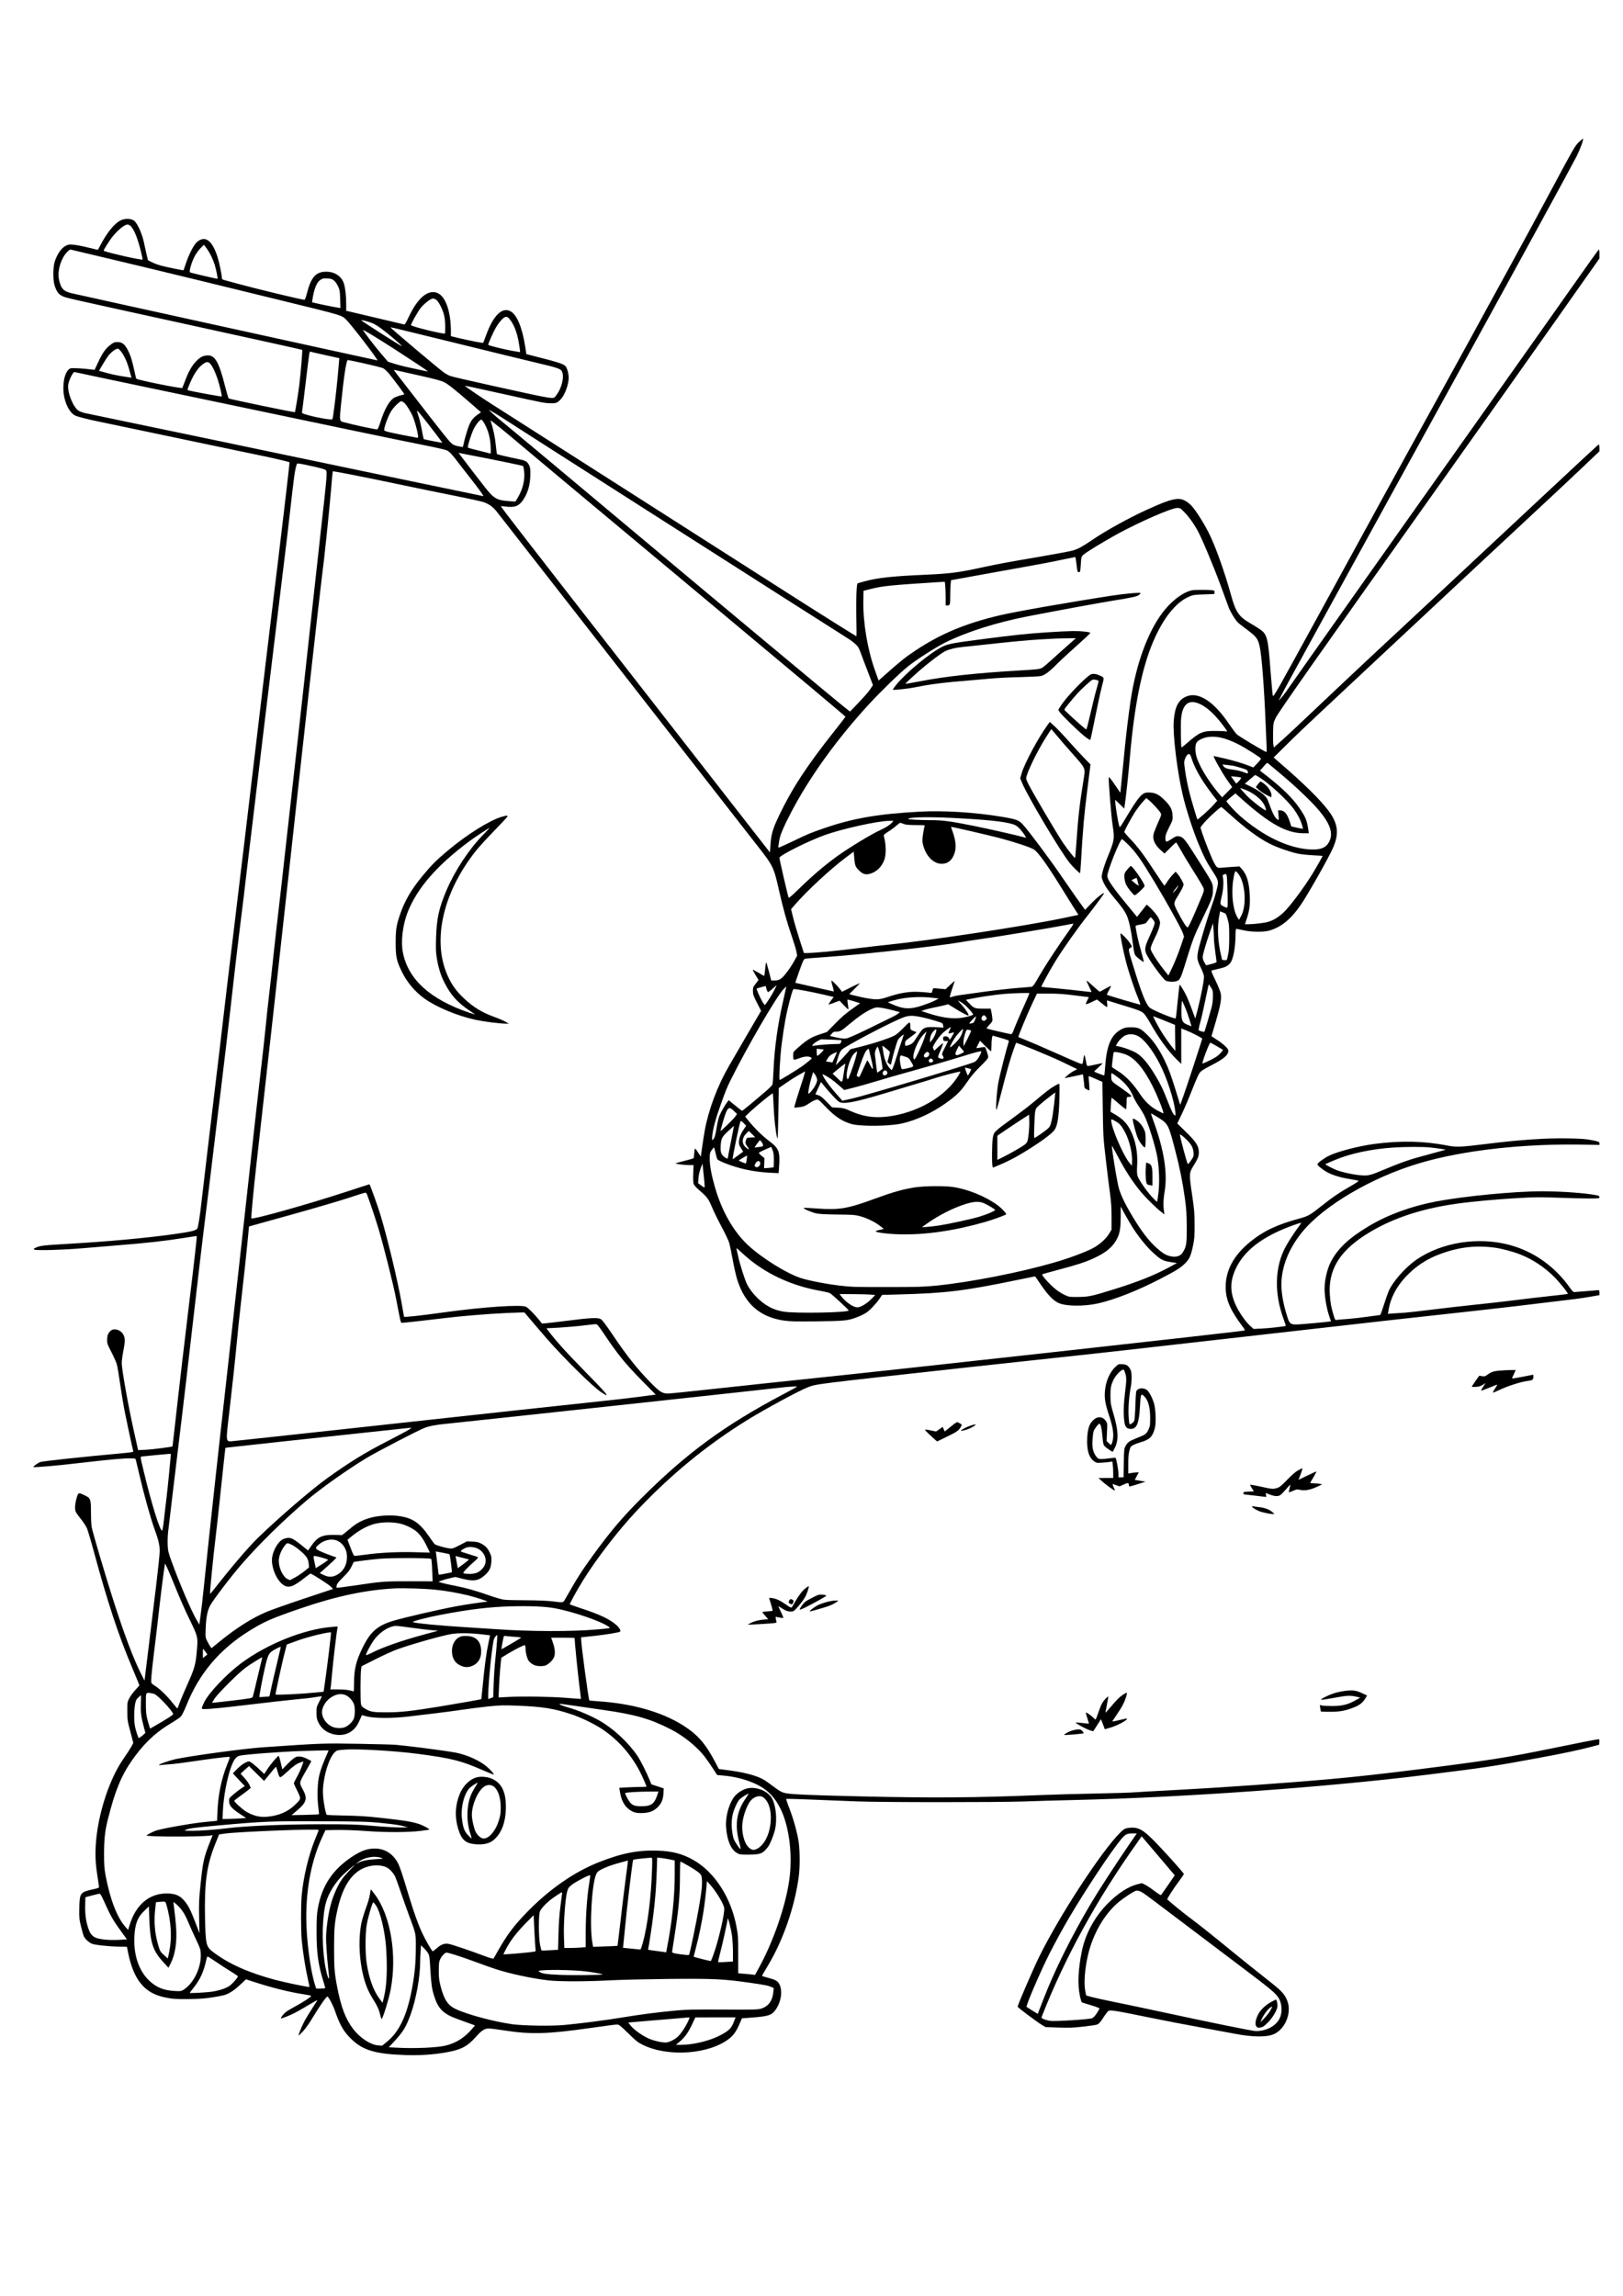 <?xml version="1.0" standalone="no"?>
<!DOCTYPE svg PUBLIC "-//W3C//DTD SVG 20010904//EN"
 "http://www.w3.org/TR/2001/REC-SVG-20010904/DTD/svg10.dtd">
<svg version="1.0" xmlns="http://www.w3.org/2000/svg"
 width="2480pt" height="3508pt" viewBox="0 0 2480 3508"
 preserveAspectRatio="xMidYMid meet">
<g transform="translate(0,3508) scale(0.1,-0.1)"
fill="#000000" stroke="none">
<path d="M24120 32903 c-54 -53 -86 -108 -393 -683 -184 -344 -487 -904 -674
-1245 -187 -341 -450 -820 -583 -1065 -134 -245 -370 -674 -525 -955 -435
-785 -1281 -2326 -1809 -3295 -263 -481 -524 -955 -579 -1052 -93 -161 -103
-175 -109 -150 -4 15 -19 182 -34 372 -38 514 -51 563 -171 642 -37 25 -106
68 -152 94 -159 93 -209 166 -277 411 -94 339 -221 702 -320 913 -75 161 -218
391 -288 464 -74 77 -148 111 -225 103 -91 -9 -211 -52 -471 -171 -266 -122
-620 -318 -813 -450 -157 -107 -216 -139 -302 -166 -38 -11 -266 -54 -505 -95
-507 -86 -629 -109 -880 -163 -364 -79 -489 -95 -855 -112 -522 -23 -736 -46
-939 -100 -60 -16 -110 -31 -113 -33 -15 -15 -24 -269 -18 -519 4 -159 4 -288
1 -288 -7 0 -606 376 -1061 667 -2272 1451 -4425 2825 -4525 2888 -133 84
-402 267 -397 271 3 3 144 -27 622 -133 570 -127 597 -132 687 -134 84 -2 106
6 159 64 62 68 119 225 119 329 0 30 -9 81 -20 115 -19 54 -26 63 -69 86 -26
15 -143 51 -267 82 -120 31 -235 61 -255 66 l-36 9 -17 111 c-46 297 -128 493
-228 545 -127 66 -260 -66 -369 -364 -24 -65 -44 -118 -45 -120 -3 -6 -226 38
-361 70 l-133 32 0 67 c0 316 -83 548 -213 596 -85 31 -178 -6 -265 -104 -66
-75 -110 -146 -174 -281 -38 -82 -52 -102 -66 -98 -9 3 -192 46 -406 96 -214
50 -409 96 -433 102 l-43 10 0 102 c0 121 -13 243 -34 311 -32 106 -127 176
-248 183 -172 10 -251 -70 -316 -321 -17 -68 -32 -107 -40 -107 -41 0 -745
170 -1037 250 -77 21 -159 43 -182 50 -36 9 -43 15 -43 35 0 43 -40 238 -66
319 -82 256 -190 335 -315 228 -48 -41 -125 -192 -174 -342 -15 -47 -29 -86
-30 -88 -5 -5 -261 47 -345 70 -41 11 -102 34 -137 51 l-62 31 -25 105 c-13
59 -27 122 -31 141 -29 150 -101 315 -157 359 -44 35 -144 36 -208 3 -92 -48
-200 -179 -300 -367 -24 -44 -44 -81 -44 -82 -1 -1 -62 14 -136 32 -74 19
-172 39 -218 44 -72 9 -88 8 -125 -8 -75 -32 -144 -129 -183 -256 -25 -84 -25
-278 0 -355 32 -97 60 -136 119 -163 60 -29 -37 -7 2061 -467 880 -192 1602
-352 1604 -355 6 -5 -22 -344 -44 -530 -13 -115 -62 -416 -68 -422 -6 -7
-1003 200 -1012 210 -6 7 -30 89 -54 182 -92 366 -152 475 -262 475 -62 0
-105 -18 -158 -66 -77 -70 -134 -166 -195 -329 -20 -55 -38 -101 -39 -102 -13
-14 -683 121 -703 141 -3 2 -16 55 -29 118 -35 162 -61 243 -102 321 -47 90
-87 121 -157 121 -47 0 -59 -5 -110 -44 -73 -57 -118 -120 -185 -264 l-55
-117 -40 5 c-126 18 -310 27 -330 18 -64 -30 -105 -141 -107 -294 -3 -184 78
-375 181 -427 34 -17 222 -65 356 -91 33 -7 591 -124 1240 -260 649 -137 1230
-258 1290 -270 119 -24 385 -87 389 -92 4 -5 -140 -1227 -259 -2193 -58 -473
-154 -1281 -215 -1795 -105 -894 -308 -2588 -424 -3545 -30 -247 -83 -686
-116 -975 -33 -289 -83 -709 -111 -935 -63 -525 -193 -1617 -214 -1805 -30
-270 -57 -444 -72 -462 -26 -30 -102 -47 -357 -83 -444 -62 -1011 -113 -1651
-150 -326 -18 -401 -27 -458 -56 -41 -22 -41 -22 -17 -31 38 -15 450 -3 720
21 129 11 379 32 555 46 418 33 731 68 989 110 116 19 211 33 213 31 4 -4 -47
-460 -112 -986 -59 -483 -163 -1370 -221 -1895 -20 -181 -37 -331 -38 -332 -7
-8 -289 -45 -394 -51 -72 -4 -132 -7 -132 -6 0 0 -31 140 -69 311 -81 363
-181 925 -181 1018 0 36 12 124 26 196 28 143 27 192 -6 247 -41 68 -141 95
-188 52 -41 -38 -53 -67 -55 -131 -2 -61 1 -70 64 -194 37 -71 74 -155 83
-185 9 -30 32 -165 51 -300 20 -135 47 -303 61 -375 22 -119 129 -619 140
-656 4 -13 -23 -18 -188 -33 -576 -52 -1187 -118 -1228 -131 -42 -15 -119 -70
-109 -78 9 -9 385 24 714 63 427 50 642 70 757 70 74 0 87 -3 92 -17 3 -10 28
-116 56 -236 69 -297 170 -658 226 -813 66 -181 84 -256 84 -352 0 -45 -23
-266 -50 -490 -28 -224 -77 -630 -110 -902 -33 -272 -62 -515 -66 -540 l-6
-45 -56 110 c-118 236 -256 601 -425 1131 -116 362 -306 1004 -326 1102 -6 29
-11 130 -11 225 0 204 -6 219 -92 260 -104 49 -101 50 -129 -45 -14 -49 -23
-106 -22 -140 1 -62 5 -69 103 -193 30 -39 65 -93 77 -120 13 -28 61 -189 107
-360 205 -757 376 -1277 573 -1743 67 -161 123 -295 123 -298 0 -4 -28 -37
-63 -74 -34 -37 -76 -94 -92 -126 -29 -57 -30 -63 -29 -199 0 -134 2 -148 46
-311 l45 -172 -31 -58 c-18 -33 -70 -113 -117 -180 -243 -345 -429 -967 -430
-1442 -1 -109 6 -192 25 -322 15 -96 27 -184 29 -194 2 -16 -10 -22 -78 -37
-211 -46 -219 -56 -223 -289 -3 -155 -1 -172 27 -286 16 -67 36 -135 44 -150
22 -41 76 -90 120 -109 47 -20 286 -45 430 -45 59 0 107 -2 107 -4 0 -2 7 -39
16 -82 84 -418 249 -622 554 -687 130 -27 150 -29 363 -28 168 1 241 6 371 26
88 13 181 32 206 42 72 28 147 80 230 160 l78 74 139 -45 c269 -87 521 -149
733 -182 63 -9 119 -21 124 -25 11 -10 -120 -97 -257 -170 -62 -33 -125 -73
-140 -87 -36 -33 -71 -82 -64 -88 6 -6 139 46 210 83 29 14 118 65 200 114 81
48 147 86 147 83 0 -3 -34 -58 -76 -122 -42 -64 -96 -153 -120 -197 -42 -79
-98 -215 -91 -222 2 -2 33 27 68 65 39 42 99 126 153 218 101 168 205 316 219
311 21 -7 84 -128 117 -222 73 -215 137 -323 259 -437 172 -163 366 -219 810
-234 228 -8 428 5 636 42 222 40 316 89 445 234 85 97 136 130 196 130 26 0
131 -13 233 -29 404 -64 672 -57 1306 34 209 30 398 55 419 55 36 0 47 -9 177
-135 125 -123 147 -139 231 -180 387 -185 1007 -138 1310 99 69 55 109 112
158 225 l37 86 159 12 c240 19 292 35 346 106 95 124 123 308 63 410 -26 46
-59 63 -188 97 -38 10 -70 20 -73 22 -2 2 40 76 93 164 231 384 407 895 469
1358 18 143 18 376 -1 518 -19 138 -80 360 -147 531 -28 71 -47 131 -44 134 3
3 184 -2 403 -11 219 -9 526 -21 683 -27 393 -15 2148 -15 2540 -1 173 7 518
16 765 22 1658 38 3842 193 5390 385 883 109 1031 131 1705 256 375 69 644
126 815 172 l120 32 3 43 c2 23 -1 42 -6 42 -20 0 -356 -66 -720 -141 -687
-141 -974 -186 -2069 -324 -509 -64 -934 -111 -1314 -145 -620 -56 -1666 -130
-2329 -165 -366 -19 -685 -37 -710 -40 -25 -3 -261 -10 -525 -15 -264 -5 -649
-16 -855 -24 -1004 -41 -1644 -46 -2730 -21 -736 17 -1066 30 -1160 47 -70 12
-104 30 -220 118 -41 31 -94 69 -117 83 -101 64 -285 115 -534 149 l-165 22
-55 105 c-148 283 -272 424 -497 565 -327 204 -771 330 -1295 365 -70 5 -129
10 -131 12 -14 17 -126 850 -126 937 l0 28 208 22 c188 21 375 52 388 65 14
13 -13 62 -55 98 -102 91 -250 161 -531 254 -96 32 -178 60 -182 64 -7 7 107
216 204 371 210 337 537 760 815 1056 525 558 1079 1011 1703 1396 275 169
775 439 910 492 136 53 82 46 2400 301 476 52 1099 119 1385 150 286 30 759
82 1050 115 292 34 908 103 1370 155 462 52 1117 126 1455 165 819 94 1645
186 2370 265 496 54 1084 123 1700 199 63 8 172 24 243 37 l127 22 0 39 c0 24
-5 38 -12 38 -7 0 -89 -7 -183 -15 -93 -8 -179 -15 -190 -15 -13 0 -33 20 -59
56 -230 331 -557 565 -932 665 -477 127 -1031 40 -1416 -223 -174 -119 -371
-344 -432 -492 -14 -34 -46 -127 -72 -208 -26 -82 -50 -148 -54 -148 -5 0 -84
-11 -177 -24 -92 -14 -233 -30 -313 -36 -80 -6 -157 -12 -172 -15 -26 -4 -28
-1 -52 78 -36 121 -47 180 -55 302 -27 372 136 652 525 907 380 248 842 408
1411 488 225 32 618 68 933 86 258 15 335 16 610 6 173 -7 388 -12 478 -12
155 0 162 1 162 20 0 12 -8 21 -22 25 -165 36 -542 65 -859 65 -413 0 -1191
-75 -1617 -156 -380 -73 -730 -200 -1022 -374 -311 -185 -484 -349 -589 -558
-53 -106 -91 -273 -91 -403 0 -115 31 -298 69 -410 l29 -86 -100 -12 c-54 -6
-187 -18 -294 -27 -246 -19 -233 -27 -294 177 -43 142 -70 305 -70 421 0 267
109 546 313 799 327 406 1068 842 1797 1058 679 201 1612 304 2553 283 l197
-4 0 24 c0 24 -6 26 -112 48 -95 19 -155 24 -374 28 -331 6 -728 -21 -1236
-84 -403 -50 -466 -52 -610 -24 -343 68 -705 76 -1103 24 -241 -32 -570 -117
-699 -182 -76 -37 -175 -110 -175 -129 -1 -19 85 -88 157 -126 84 -44 203 -79
347 -102 61 -10 116 -21 123 -24 7 -4 -34 -33 -100 -71 -182 -103 -292 -177
-459 -310 -180 -143 -207 -159 -339 -195 -348 -95 -546 -188 -751 -353 -256
-206 -383 -440 -380 -702 2 -189 70 -346 254 -590 31 -41 44 -66 35 -67 -119
-23 -5336 -600 -6573 -728 -401 -42 -1056 -111 -1455 -155 -399 -44 -752 -80
-783 -80 -87 0 -126 25 -271 173 -206 211 -368 416 -594 754 -68 100 -136 192
-153 204 -48 34 -137 30 -574 -25 -104 -14 -222 -27 -261 -31 l-72 -6 -42 53
c-63 80 -169 187 -201 203 -70 37 -648 -2 -1219 -80 -387 -54 -642 -82 -646
-71 -2 6 -17 92 -34 191 -57 334 -219 1011 -329 1372 -36 120 -150 437 -165
460 -1 1 -164 -52 -363 -117 -563 -185 -1421 -426 -1442 -404 -7 6 33 433 75
804 171 1515 352 3147 499 4485 224 2050 468 4226 499 4470 41 308 111 980
147 1400 11 138 22 252 24 254 7 6 442 -79 970 -190 286 -61 689 -143 895
-184 207 -41 402 -84 435 -95 85 -29 144 -71 202 -142 61 -77 3063 -3923 3498
-4483 171 -220 385 -494 476 -610 256 -326 261 -336 344 -703 62 -274 120
-483 193 -693 33 -97 66 -204 72 -238 l11 -62 -51 -92 c-28 -51 -82 -130 -119
-177 -73 -92 -103 -110 -187 -110 l-39 0 -35 136 c-19 74 -38 138 -41 140 -4
2 -10 -31 -14 -73 -7 -83 -14 -133 -20 -133 -2 0 -41 22 -86 50 -46 27 -85 47
-87 45 -2 -2 17 -38 42 -80 l47 -77 -43 -56 c-40 -51 -43 -60 -43 -114 1 -52
8 -73 63 -180 l62 -122 -71 -120 c-39 -67 -139 -238 -222 -381 -83 -143 -173
-298 -200 -345 -171 -294 -310 -663 -367 -976 -16 -87 -59 -376 -60 -401 0 -5
-20 23 -45 62 -48 76 -52 75 -57 -22 -3 -35 -7 -65 -10 -69 -4 -3 -66 -21
-138 -39 -72 -18 -133 -35 -136 -38 -8 -8 135 -27 204 -27 l70 0 -5 -122 c-3
-68 -1 -139 4 -158 7 -26 32 -55 101 -115 110 -95 129 -122 188 -263 25 -59
87 -186 139 -282 51 -96 103 -204 115 -240 11 -36 36 -153 55 -260 19 -107 51
-247 70 -310 117 -370 348 -573 713 -625 102 -14 178 -16 508 -12 427 5 478
11 619 67 44 17 101 45 127 62 57 36 152 136 207 216 l40 59 258 7 c717 19
996 53 1807 221 147 30 270 55 272 55 2 0 44 -60 93 -133 102 -150 185 -236
265 -273 113 -52 385 -55 601 -8 246 54 608 196 949 373 242 125 312 168 382
237 71 71 90 113 125 279 20 95 23 138 23 315 -1 184 -5 230 -38 455 -47 312
-46 336 17 438 75 119 90 160 85 231 -5 85 -50 151 -205 301 l-124 121 72 149
c39 83 109 247 155 365 46 118 96 233 112 255 23 33 55 54 186 122 190 98 256
155 256 223 0 29 -76 101 -174 164 l-84 55 64 218 c76 260 93 359 76 439 -6
30 -42 120 -81 199 -58 121 -67 145 -53 149 10 3 58 14 107 26 103 23 142 44
177 92 45 60 77 244 78 436 0 48 4 82 10 82 6 0 52 -10 103 -21 126 -29 316
-32 407 -5 180 53 328 175 476 391 119 175 439 742 499 885 78 186 71 320 -24
479 -90 151 -326 395 -682 708 l-207 180 202 200 c110 110 336 326 501 479
165 154 584 545 930 870 826 773 2384 2227 2650 2473 116 107 319 299 452 425
l243 231 0 53 c0 29 -5 52 -10 52 -6 0 -434 -397 -953 -883 -518 -485 -1167
-1091 -1442 -1347 -924 -859 -1407 -1311 -1870 -1750 -253 -241 -514 -485
-580 -543 l-120 -107 -8 43 c-4 23 -6 107 -4 187 3 142 4 147 39 220 39 84
602 885 2469 3515 652 919 1477 2083 1832 2588 l647 918 0 70 c0 39 -4 69 -9
67 -5 -1 -176 -239 -378 -528 -203 -289 -817 -1157 -1364 -1930 -986 -1392
-2957 -4179 -3036 -4295 -23 -33 -58 -78 -78 -100 l-36 -40 32 65 c17 36 82
157 144 270 62 113 330 601 595 1085 508 926 1362 2480 2183 3970 681 1238
1540 2810 1600 2930 56 113 111 265 95 265 -5 0 -36 -26 -68 -57z m-22128
-1272 c34 -27 80 -118 116 -231 30 -90 76 -280 70 -285 -13 -12 -472 90 -586
130 -15 5 -7 20 77 150 86 131 220 253 282 255 9 0 27 -9 41 -19z m1171 -353
c49 -71 89 -153 118 -244 21 -67 49 -207 43 -213 -4 -4 -402 88 -420 98 -17 9
17 136 61 227 20 42 59 99 91 134 31 33 58 60 60 60 1 0 23 -28 47 -62z
m-1468 -157 c325 -77 921 -221 1325 -319 404 -99 1025 -251 1380 -337 813
-199 820 -201 885 -263 76 -73 494 -617 482 -628 -2 -2 -4569 1001 -4672 1026
-94 23 -133 49 -161 106 -14 28 -30 84 -36 122 -19 129 34 301 123 397 32 34
48 45 63 41 12 -3 287 -68 611 -145z m3409 -327 c19 -16 47 -56 62 -89 25 -54
28 -74 32 -196 l4 -136 -123 22 c-68 13 -166 33 -217 45 l-94 22 7 47 c20 141
64 255 112 289 43 29 53 32 120 28 51 -3 69 -9 97 -32z m1554 -288 c36 -19 96
-128 123 -224 15 -54 21 -107 22 -183 1 -60 -1 -110 -4 -114 -16 -15 -519 108
-519 128 0 23 107 211 151 266 51 63 151 140 182 140 10 1 30 -5 45 -13z
m1125 -296 c65 -76 113 -196 141 -345 15 -81 26 -165 22 -165 -1 0 -54 9 -117
20 -147 27 -369 82 -369 93 0 20 84 208 120 267 21 36 58 86 83 113 53 57 83
61 120 17z m-2134 -52 c80 -27 131 -59 281 -179 119 -95 241 -206 200 -184
-95 54 -610 384 -610 391 0 8 71 -8 129 -28z m1045 -253 c391 -96 869 -213
1061 -260 193 -47 418 -102 500 -121 247 -57 312 -80 330 -114 42 -82 0 -263
-88 -372 -48 -60 33 -73 -984 151 -326 72 -611 138 -635 148 -24 9 -63 30 -88
47 -70 47 -820 680 -820 692 0 7 3 6 724 -171z m-650 -169 c280 -181 496 -325
496 -330 0 -1 -39 5 -87 16 -245 51 -337 73 -427 101 l-98 31 -107 126 c-88
102 -243 304 -274 357 -11 18 205 -113 497 -301z m-4177 -49 c47 -72 83 -157
117 -286 l25 -92 -32 6 c-18 3 -77 12 -132 20 -55 9 -152 30 -216 48 l-116 32
56 96 c31 53 71 115 90 139 46 57 118 108 145 103 12 -3 38 -30 63 -66z m3103
-32 l215 -47 -21 -242 c-26 -286 -74 -677 -85 -690 -12 -14 -210 18 -350 56
-106 29 -118 34 -114 53 3 11 27 209 55 440 60 499 58 488 73 482 7 -2 109
-26 227 -52z m604 -129 c135 -30 261 -62 281 -72 20 -9 61 -48 94 -88 84 -104
234 -306 230 -310 -2 -1 -34 -11 -71 -20 -37 -10 -81 -28 -98 -41 -71 -52
-140 -180 -200 -372 -21 -64 -38 -103 -46 -103 -40 0 -336 64 -516 111 -61 16
-62 25 -38 262 43 429 82 687 105 687 7 0 123 -24 259 -54z m-2362 -3 c36 -39
80 -132 116 -243 35 -112 67 -249 59 -257 -5 -5 -457 78 -509 93 -16 5 -16 9
3 57 67 172 138 284 217 342 57 42 80 43 114 8z m3183 -177 c250 -56 345 -81
392 -105 61 -30 173 -120 431 -344 l132 -116 -43 -29 c-90 -63 -122 -109 -165
-243 -22 -68 -46 -154 -53 -191 -7 -38 -17 -68 -21 -68 -5 0 -40 7 -77 15 -60
14 -73 22 -118 68 -28 29 -151 183 -274 342 -123 160 -303 392 -401 517 -98
125 -178 229 -178 233 0 3 10 3 23 0 12 -3 171 -38 352 -79z m-3595 -300 c905
-190 2034 -426 2510 -526 476 -100 1002 -208 1170 -241 168 -33 323 -68 345
-78 43 -19 87 -67 195 -211 36 -47 114 -148 175 -225 108 -136 201 -265 191
-265 -8 0 -2149 446 -3121 650 -495 104 -1354 284 -1910 399 -555 115 -1032
215 -1060 221 -27 6 -68 21 -90 33 -82 46 -175 270 -163 394 6 67 74 205 97
199 9 -3 756 -161 1661 -350z m3378 -121 c34 -29 101 -138 133 -216 29 -72 65
-203 74 -267 7 -52 6 -53 -17 -48 -12 3 -63 12 -113 21 -49 8 -156 30 -237 47
-114 24 -148 35 -148 47 0 51 62 218 108 291 39 62 128 149 154 150 9 0 30
-11 46 -25z m1492 -225 c127 -85 4861 -3106 5315 -3392 22 -14 61 -45 88 -69
41 -38 52 -58 87 -154 22 -60 60 -162 85 -225 24 -63 56 -145 69 -181 l25 -66
-36 -54 c-39 -58 -74 -98 -220 -252 l-94 -98 -82 64 c-88 67 -2073 1722 -3147
2622 -1006 843 -1975 1653 -2086 1742 -56 45 -126 105 -155 133 l-54 52 60
-33 c33 -18 98 -58 145 -89z m-1208 5 c66 -81 298 -384 298 -389 0 -4 -280 50
-285 56 -3 3 -16 65 -29 139 -14 74 -33 159 -44 189 -10 30 -22 69 -26 85 -9
36 -9 36 86 -80z m941 -97 c58 -104 88 -216 94 -347 6 -108 5 -113 -13 -108
-10 4 -84 22 -164 42 -80 19 -153 39 -162 43 -15 6 -13 18 18 120 19 63 48
140 65 173 32 65 94 139 114 139 7 0 29 -28 48 -62z m492 -273 c86 -74 1008
-844 2765 -2310 1627 -1358 2258 -1887 2259 -1895 0 -3 -76 -102 -170 -220
-420 -529 -650 -881 -848 -1297 -93 -196 -118 -280 -128 -442 l-8 -114 -1940
2488 c-1788 2293 -2178 2796 -2171 2802 1 2 35 -1 74 -6 133 -17 195 5 257 89
77 105 119 246 119 405 1 84 -3 107 -21 141 -30 57 -53 69 -179 94 -143 29
-304 67 -310 73 -3 3 -11 67 -19 144 -11 118 -40 251 -80 370 -4 12 248 -192
400 -322z m-650 -220 c290 -55 739 -148 747 -154 4 -3 11 -36 16 -73 17 -128
-17 -275 -91 -402 l-41 -69 -98 7 c-189 13 -233 39 -375 221 -92 117 -308 399
-368 479 l-29 39 24 -6 c14 -3 111 -22 215 -42z m-2584 -134 c245 -51 318 -72
325 -93 13 -42 2 -164 -81 -894 -46 -412 -123 -1105 -170 -1539 -47 -435 -130
-1184 -184 -1665 -55 -481 -134 -1185 -176 -1565 -42 -379 -93 -839 -115
-1021 -22 -181 -58 -501 -80 -710 -22 -208 -53 -491 -70 -629 -16 -137 -41
-365 -54 -505 -14 -140 -44 -408 -66 -595 -23 -187 -113 -992 -200 -1790 -88
-797 -227 -2051 -309 -2785 -83 -734 -166 -1486 -186 -1670 -20 -184 -65 -603
-101 -930 -35 -327 -73 -687 -84 -800 -11 -113 -30 -278 -42 -367 l-22 -163
-48 83 c-79 137 -259 557 -378 887 -48 132 -53 155 -58 250 -2 58 1 146 7 195
6 50 38 320 71 600 34 281 92 767 130 1080 38 314 103 867 144 1230 99 867
187 1616 236 2000 22 171 53 427 70 570 17 143 57 478 90 745 87 699 214 1772
255 2155 20 182 65 562 100 845 36 283 83 675 105 870 44 382 515 4279 580
4800 22 173 58 477 80 675 64 569 76 658 105 743 6 16 16 15 126 -7z m13439
-728 c66 -68 140 -170 197 -273 65 -117 247 -551 348 -826 58 -159 117 -319
131 -357 28 -72 106 -198 145 -233 13 -12 72 -57 130 -101 146 -108 170 -139
197 -258 31 -132 69 -630 91 -1175 6 -146 13 -304 15 -352 2 -49 1 -88 -1 -88
-19 0 -425 242 -454 271 -19 19 -78 98 -130 174 -225 331 -458 479 -637 406
-125 -50 -180 -156 -197 -376 -16 -208 55 -788 140 -1140 54 -225 153 -530
241 -742 83 -199 118 -267 208 -406 100 -154 101 -159 65 -299 -15 -62 -42
-151 -60 -198 -46 -125 -130 -391 -184 -585 -64 -230 -65 -260 -1 -389 27 -54
51 -118 53 -140 6 -46 -48 -323 -100 -524 l-33 -123 -49 133 c-27 73 -62 162
-78 198 -28 64 -106 194 -113 187 -2 -2 -15 -117 -29 -257 -13 -139 -27 -255
-29 -258 -16 -15 -364 129 -401 166 -60 59 -127 233 -256 657 -76 249 -74 233
-20 264 11 7 5 21 -26 67 -39 57 -124 144 -141 144 -11 0 35 -240 78 -410 40
-161 129 -430 186 -566 24 -59 42 -109 39 -112 -4 -5 -503 142 -511 151 -3 2
11 32 31 67 20 35 34 65 31 67 -2 3 -40 -16 -84 -41 -43 -25 -83 -46 -88 -46
-5 0 -51 39 -102 86 -51 48 -95 84 -98 81 -3 -3 13 -42 36 -87 23 -45 40 -83
38 -85 -2 -2 -73 5 -158 16 -85 10 -256 28 -380 40 -124 11 -226 22 -228 23
-5 6 140 271 217 395 124 199 344 511 497 702 90 113 244 322 244 331 0 23
-116 -70 -207 -166 l-82 -86 -24 32 c-68 92 -173 242 -343 489 -173 254 -499
690 -586 784 -59 66 -103 81 -334 119 -401 66 -873 95 -1235 76 -638 -34
-1027 -101 -1469 -254 -215 -75 -239 -85 -460 -191 -107 -51 -205 -96 -218
-100 -20 -6 -22 -4 -18 17 3 13 8 46 11 73 11 88 60 207 182 441 279 536 700
1122 1194 1658 178 193 471 478 597 578 128 102 426 293 566 362 331 164 783
307 1266 401 446 87 1106 208 1305 240 284 45 358 62 389 86 14 11 26 24 26
27 0 14 -239 -7 -440 -38 -653 -100 -1474 -244 -1715 -301 -524 -124 -895
-279 -1280 -533 -159 -105 -235 -166 -475 -379 l-95 -84 -57 161 c-113 317
-181 728 -176 1051 l3 159 110 28 c174 45 323 60 1026 104 l106 6 6 -53 c4
-30 7 -111 7 -181 l0 -128 29 0 c37 0 41 14 41 156 0 61 3 138 6 171 l6 59
402 73 c220 40 550 99 731 132 182 32 426 78 544 104 118 25 217 45 221 45 4
0 13 -52 20 -115 12 -109 14 -115 35 -115 22 0 23 4 30 117 7 116 8 118 40
148 42 39 340 220 530 323 360 193 816 391 905 392 42 0 48 -4 110 -67z m245
-2933 c114 -56 233 -170 367 -353 41 -57 46 -68 27 -62 -12 4 -86 8 -163 8
-201 2 -245 -17 -444 -191 -40 -35 -75 -62 -78 -60 -10 11 -15 354 -6 445 23
226 123 297 297 213z m389 -531 c49 -16 130 -50 180 -76 105 -52 349 -206 354
-222 2 -6 -23 -39 -56 -73 l-61 -63 -48 19 c-110 44 -227 79 -384 117 -91 21
-169 39 -173 39 -16 0 130 -260 204 -365 l78 -110 -76 -78 -77 -78 -34 38
c-105 119 -230 302 -294 429 -61 123 -80 187 -81 271 -1 85 16 116 85 150 99
50 237 51 383 2z m-535 -269 c50 -166 152 -348 317 -564 l84 -109 -62 -69
c-58 -66 -236 -224 -242 -217 -5 7 -84 270 -110 369 -36 136 -63 268 -80 397
-14 99 -14 116 -1 154 31 87 74 105 94 39z m1331 -230 c157 -131 284 -244 429
-385 332 -323 435 -521 352 -683 -48 -95 -132 -128 -295 -119 -336 19 -722
206 -1080 522 -64 56 -196 201 -196 215 0 3 31 32 69 63 l69 56 103 -92 c423
-377 679 -517 940 -517 l78 0 -5 38 c-23 161 -41 205 -140 349 -106 153 -259
303 -505 495 l-96 74 55 63 c54 62 55 62 76 43 11 -10 77 -65 146 -122z m-705
94 c22 -2 84 -18 137 -35 85 -25 99 -33 104 -55 4 -14 4 -27 1 -30 -2 -3 -33
6 -67 20 -34 14 -101 30 -149 36 -104 13 -135 25 -156 56 l-16 25 53 -6 c29
-3 71 -8 93 -11z m420 -181 c143 -87 418 -339 518 -475 63 -85 108 -170 131
-247 9 -30 16 -58 16 -61 0 -4 -40 2 -89 14 l-89 20 -26 79 c-39 119 -83 167
-151 167 l-26 0 7 -76 c7 -74 6 -76 -13 -66 -33 18 -72 85 -109 186 -19 54
-41 110 -48 125 -30 58 -110 121 -227 180 l-117 58 77 66 c42 37 78 67 81 67
2 0 32 -17 65 -37z m-281 -3 c4 -5 -10 -28 -32 -52 -22 -23 -42 -41 -44 -38
-2 3 -21 29 -41 58 l-37 52 72 -6 c40 -4 77 -10 82 -14z m60 -184 c126 -48
248 -144 293 -230 20 -39 34 -86 25 -86 -26 0 -226 155 -292 226 -82 88 -104
114 -97 114 4 0 35 -11 71 -24z m-231 -377 c227 -207 443 -367 612 -451 103
-53 314 -126 424 -149 53 -11 160 -22 239 -26 78 -3 142 -8 142 -10 0 -5 -96
-176 -140 -248 -139 -229 -360 -526 -461 -619 -78 -72 -153 -117 -235 -141
-56 -16 -212 -34 -300 -35 l-51 0 28 85 c41 123 53 210 46 355 -10 203 -46
321 -122 404 l-35 39 -98 -6 c-53 -4 -128 -9 -166 -13 -78 -8 -83 -4 -130 86
-35 67 -140 332 -174 436 l-29 91 32 44 c51 69 265 269 288 269 4 0 63 -50
130 -111z m-4053 -65 c457 -27 691 -58 778 -103 40 -20 105 -92 146 -161 18
-31 18 -32 0 -26 -87 26 -535 128 -772 176 -362 73 -486 90 -668 90 -162 0
-357 10 -349 19 33 32 378 35 865 5z m-1109 -60 c-25 -32 -92 -75 -174 -113
-136 -61 -476 -267 -655 -395 -197 -141 -411 -324 -619 -530 -76 -74 -126
-117 -132 -111 -8 9 -142 588 -141 610 2 37 443 258 695 348 265 95 805 214
973 216 l73 1 -20 -26z m175 -21 c31 -13 70 -17 181 -18 79 0 143 -2 143 -5 0
-3 -5 -23 -10 -45 -5 -22 -14 -76 -20 -120 -9 -69 -7 -90 9 -147 49 -180 183
-295 315 -272 67 11 113 49 147 122 46 97 41 214 -15 367 -14 38 -24 71 -22
72 4 5 587 -130 746 -172 227 -60 472 -142 521 -174 61 -41 198 -231 391 -541
102 -164 211 -340 251 -401 l36 -56 -222 -47 c-587 -123 -2025 -342 -2702
-411 -88 -9 -266 -29 -395 -45 -420 -52 -715 -80 -836 -80 l-40 0 -67 208
c-37 114 -81 264 -98 334 l-31 128 58 67 c188 217 540 543 780 723 l119 89 6
-72 c12 -143 17 -156 73 -213 61 -61 104 -73 177 -51 95 29 170 103 210 205
33 84 30 244 -7 374 -3 11 16 29 68 62 40 25 96 66 123 91 28 24 55 44 61 45
6 0 29 -8 50 -17z m5110 -755 c114 -135 139 -495 46 -658 l-30 -53 -25 40
c-53 85 -84 271 -74 458 5 108 32 245 47 245 5 0 21 -15 36 -32z m-163 -180
c4 -95 7 -213 7 -261 0 -98 0 -97 -71 -61 -48 24 -49 32 -23 139 26 104 35
233 21 298 -7 33 -6 38 15 47 44 17 45 17 51 -162z m5 -519 c22 -75 25 -104
25 -264 1 -106 -4 -207 -11 -245 -26 -133 -20 -121 -60 -118 l-37 3 -18 75
c-47 198 -58 403 -31 569 l17 98 45 -17 c45 -17 46 -18 70 -101z m-2391 -131
c-230 -325 -389 -568 -532 -816 -31 -54 -55 -84 -69 -87 -12 -2 -111 -11 -221
-19 -110 -9 -333 -34 -495 -56 -419 -57 -450 -61 -494 -77 -22 -7 -41 -11 -44
-9 -3 4 31 116 76 246 3 8 -27 -16 -67 -54 l-72 -69 -77 7 c-42 4 -86 8 -96 9
-15 2 -22 -7 -29 -36 -9 -38 -10 -39 -46 -33 -20 3 -88 8 -151 12 -149 8 -284
-12 -450 -66 -157 -52 -191 -56 -320 -36 -95 15 -142 26 -264 57 l-39 11 84
84 c46 46 80 84 76 84 -4 0 -66 -30 -139 -66 l-131 -66 -26 34 c-45 58 -129
143 -136 136 -4 -3 4 -43 18 -88 15 -50 21 -80 14 -77 -7 2 -140 32 -297 67
-157 35 -286 64 -287 65 -2 1 26 82 61 181 54 152 67 180 87 186 13 4 164 17
334 28 523 36 1699 165 2040 225 77 14 226 36 330 51 207 28 1067 170 1260
208 66 13 126 25 133 25 8 1 -6 -27 -31 -61z m2182 -153 c0 -44 10 -143 21
-220 11 -77 20 -145 20 -151 0 -6 -36 -21 -80 -32 l-80 -20 -27 46 c-16 26
-26 59 -26 78 1 41 49 206 111 384 l47 135 6 -70 c4 -38 7 -106 8 -150z m-15
-900 c0 -60 -8 -118 -23 -175 -25 -94 -101 -351 -107 -362 -5 -7 -75 10 -87
22 -5 4 5 56 22 116 17 60 49 199 71 309 23 110 46 218 51 239 l11 39 31 -48
c30 -46 32 -55 31 -140z m-6703 96 c-33 -65 -111 -190 -142 -224 -4 -5 -23 20
-43 56 -40 71 -90 187 -83 193 2 3 34 13 70 23 l67 18 12 -45 c7 -25 18 -47
23 -49 6 -1 37 22 70 52 33 30 61 54 63 55 1 0 -16 -35 -37 -79z m138 -153
c-85 -370 -134 -719 -149 -1058 -5 -113 -12 -215 -16 -227 -3 -12 -47 -57 -98
-101 -199 -171 -358 -302 -366 -302 -5 0 -53 36 -107 81 l-98 81 -22 -28 c-33
-42 -95 -151 -120 -210 -12 -30 -29 -100 -38 -156 -24 -145 -34 -184 -58 -205
-20 -18 -20 -18 -13 57 9 102 52 260 129 475 82 230 95 260 155 381 247 497
697 1270 805 1382 23 23 42 42 43 42 0 0 -21 -96 -47 -212z m326 147 c77 -14
208 -41 292 -61 l152 -36 -41 -54 c-22 -30 -39 -57 -36 -60 3 -2 41 10 86 27
l80 31 65 -68 c36 -38 67 -67 70 -64 3 3 -1 38 -7 78 -9 51 -10 72 -2 71 6 0
51 -13 100 -28 l89 -28 -89 -63 c-143 -102 -182 -136 -304 -260 l-115 -117
-113 -37 c-126 -42 -188 -80 -316 -191 -86 -76 -86 -76 -86 -125 0 -81 1 -81
88 -49 83 31 143 36 180 15 23 -12 23 -13 -30 -57 -29 -25 -77 -62 -106 -82
-64 -46 -328 -207 -338 -207 -14 0 6 370 31 555 38 290 70 463 122 658 42 155
50 177 68 177 11 0 83 -11 160 -25z m3435 -39 c0 -7 -60 -145 -135 -311 -39
-88 -84 -195 -100 -237 -19 -54 -33 -78 -44 -78 -16 0 -344 76 -370 85 -9 4 2
22 37 58 48 52 50 55 45 103 -2 27 -9 70 -15 97 l-10 47 -98 0 c-143 0 -156 4
-223 74 l-58 61 83 17 c143 29 348 59 498 73 139 12 390 19 390 11z m692 -33
l216 -27 -24 -49 c-14 -27 -24 -53 -22 -58 2 -5 41 9 87 31 l83 40 67 -53 c98
-79 94 -79 89 -15 l-4 55 175 -54 c324 -98 354 -110 393 -151 19 -20 59 -80
88 -132 130 -232 274 -431 404 -560 l76 -74 0 271 0 271 83 -33 c89 -36 237
-113 237 -123 0 -14 -234 -728 -283 -864 l-53 -148 -58 188 c-80 260 -120 369
-185 502 -76 156 -160 279 -252 372 -107 106 -141 123 -254 123 -75 0 -98 -4
-140 -25 -159 -78 -232 -236 -256 -555 -6 -82 -13 -152 -15 -154 -5 -5 -154
51 -154 59 0 3 29 33 66 64 36 32 63 60 61 62 -2 2 -55 -8 -117 -22 -87 -21
-114 -24 -120 -14 -4 7 -13 45 -20 86 -7 41 -16 74 -20 74 -5 0 -11 -26 -15
-58 -3 -32 -10 -64 -14 -71 -10 -15 -11 -14 -446 178 -170 76 -359 157 -420
181 -60 24 -112 45 -114 46 -7 6 129 334 206 499 l78 165 180 0 c139 1 229 -6
397 -27z m-2177 -36 l99 -12 -59 -31 c-33 -18 -118 -51 -190 -75 -194 -64
-288 -59 -480 26 l-50 23 88 27 c163 49 386 65 592 42z m493 -107 c48 -37 132
-133 132 -149 0 -12 -100 -40 -185 -52 -133 -18 -293 4 -493 68 l-113 37 48
17 c26 10 98 27 158 39 61 12 131 28 157 35 l46 13 84 -52 c118 -74 219 -128
226 -121 12 12 -43 98 -107 167 -53 57 -59 68 -35 55 17 -9 54 -34 82 -57z
m3366 -30 c21 -47 52 -133 70 -192 l33 -107 -51 19 c-79 31 -95 52 -102 141
-6 65 2 237 11 227 1 -2 19 -41 39 -88z m-4615 -20 c36 -6 110 -23 164 -37
l98 -27 -27 -21 c-32 -26 -47 -33 -439 -224 -207 -101 -325 -153 -357 -157
-32 -5 -78 1 -147 16 l-100 23 27 33 c22 27 34 33 69 33 62 1 78 10 203 115
130 110 247 190 335 229 67 30 81 31 174 17z m616 -145 c96 -21 276 -74 291
-87 7 -5 14 -22 16 -38 l5 -30 -113 7 c-154 8 -191 -3 -239 -71 -21 -28 -54
-79 -76 -113 -37 -61 -65 -82 -136 -99 -21 -6 -23 -3 -23 33 0 38 3 41 92 106
76 55 88 67 72 73 -83 30 -84 30 -84 78 0 86 -5 86 -104 -17 -51 -53 -111
-105 -136 -117 -89 -45 -289 -112 -480 -161 l-195 -49 -45 -53 c-25 -28 -75
-83 -112 -122 l-67 -70 23 80 c29 101 39 123 68 157 36 43 626 357 878 468
137 61 186 64 365 25z m961 9 c16 -24 16 -26 -4 -46 -36 -37 -86 8 -56 50 20
29 40 28 60 -4z m2891 -321 l3 -198 -30 35 c-50 57 -150 199 -197 280 -44 73
-113 205 -113 214 0 3 75 -26 168 -64 l167 -68 2 -199z m-3053 290 c-9 -21
-18 -43 -21 -49 -4 -12 -63 -28 -71 -20 -5 6 88 106 100 106 4 0 1 -17 -8 -37z
m-394 -173 c-12 -23 -19 -44 -17 -47 3 -2 22 0 43 6 21 6 39 9 41 7 2 -2 -12
-29 -31 -61 -29 -49 -35 -54 -41 -36 -8 28 -41 44 -72 37 -20 -6 -24 -12 -21
-39 3 -30 6 -32 39 -32 l37 0 -49 -98 c-49 -98 -50 -98 -32 -127 24 -41 8 -57
-41 -40 -42 14 -43 9 10 133 19 43 34 86 34 94 0 9 -27 -10 -67 -47 l-66 -62
-14 26 c-13 25 -12 31 13 74 44 76 102 148 151 189 57 46 96 73 101 69 2 -2
-6 -23 -18 -46z m-219 -61 c-12 -30 -34 -70 -50 -89 l-30 -35 -1 30 c0 54 21
108 58 145 45 44 52 27 23 -51z m417 39 c-5 -24 -23 -64 -40 -90 -30 -48 -131
-148 -149 -148 -11 0 20 63 69 140 27 44 115 140 127 140 2 0 -1 -19 -7 -42z
m131 16 c3 -2 -22 -58 -54 -122 l-60 -117 -3 48 c-3 43 12 113 39 184 8 22 14
25 41 19 17 -3 34 -9 37 -12z m-715 -116 c-41 -121 -141 -331 -153 -324 -49
31 34 263 134 374 26 29 49 52 51 52 2 0 -13 -46 -32 -102z m-349 -52 c-20
-54 -51 -153 -71 -220 -20 -66 -45 -143 -56 -169 l-21 -48 -29 28 c-41 40 -84
137 -97 223 -6 41 -14 88 -16 103 -5 28 -4 27 53 -19 31 -25 58 -50 60 -54 1
-4 -6 -40 -18 -81 l-20 -73 22 -23 c11 -12 24 -20 28 -18 4 3 13 32 19 65 15
73 74 278 91 311 14 28 84 92 88 80 1 -4 -14 -51 -33 -105z m3601 92 c99 -43
233 -212 349 -439 105 -205 215 -544 234 -720 6 -62 6 -66 -11 -56 -23 15 -46
63 -107 217 -70 179 -99 241 -176 371 -109 185 -204 301 -294 358 -53 34 -179
83 -263 101 l-57 13 14 26 c25 49 89 114 129 132 55 25 123 24 182 -3z m-2073
-38 c107 -31 117 -36 111 -54 -36 -113 -140 -520 -159 -626 -27 -147 -46 -459
-25 -410 6 14 38 131 71 260 86 336 133 501 180 636 23 66 43 120 44 121 7 10
518 -200 703 -289 l232 -112 -52 -28 c-29 -15 -73 -45 -98 -68 l-45 -41 35 6
c19 3 83 16 141 29 l107 23 11 -87 c6 -47 11 -95 11 -106 0 -13 12 -26 36 -38
20 -9 38 -15 41 -13 2 3 0 51 -5 108 -6 57 -8 106 -6 108 2 2 50 -17 106 -42
l103 -46 6 -423 c6 -412 8 -433 48 -778 23 -195 51 -427 64 -515 16 -118 22
-210 22 -350 l0 -190 -33 -56 c-48 -83 -152 -176 -258 -231 -118 -61 -367
-154 -584 -216 -527 -153 -1279 -300 -1800 -353 -191 -19 -275 -22 -750 -22
-486 -1 -552 1 -720 21 -208 24 -485 78 -605 117 -219 72 -597 308 -807 504
-219 205 -397 516 -501 876 -55 189 -81 329 -82 436 0 89 2 98 29 137 16 23
32 42 35 42 4 0 15 -38 25 -85 10 -47 24 -91 30 -99 6 -8 58 -34 116 -57 213
-85 445 -134 681 -145 l137 -7 7 98 c17 227 -3 281 -143 386 -108 81 -227 197
-317 308 l-59 73 84 80 c101 94 331 281 338 274 3 -3 9 -90 13 -193 9 -192 29
-382 52 -475 11 -48 13 -23 18 237 3 160 7 340 8 401 l1 111 108 75 c59 41
134 90 167 108 33 18 75 42 94 53 l33 20 -7 -34 c-4 -19 -38 -128 -76 -242
-37 -114 -71 -224 -75 -244 l-7 -36 68 7 c72 7 98 18 182 74 29 19 67 38 85
41 32 7 37 3 142 -107 145 -151 250 -221 396 -264 88 -26 345 -35 561 -19 133
10 188 19 289 47 225 64 457 184 665 344 121 94 169 146 268 290 47 70 110
143 189 220 92 91 118 122 118 143 0 25 -36 135 -49 149 -3 4 -34 1 -68 -6
-35 -8 -63 -11 -63 -7 1 3 13 30 28 59 l27 52 80 -80 c44 -44 83 -80 87 -80 5
0 8 33 8 74 0 98 10 168 24 163 6 -2 64 -19 129 -37z m-2447 -33 c3 -2 0 -16
-5 -31 -10 -25 -14 -26 -83 -26 -74 0 -265 -15 -327 -26 -34 -6 -34 -5 -19 18
8 13 40 36 69 52 l54 28 153 -5 c85 -3 156 -7 158 -10z m5734 -88 c50 -28 93
-55 95 -59 3 -5 -17 -31 -43 -58 -35 -36 -79 -65 -156 -102 -59 -29 -109 -50
-112 -48 -11 12 105 318 121 318 3 0 46 -23 95 -51z m-3860 -88 c0 -9 -86 -51
-103 -51 -35 0 -36 23 -5 84 l31 61 38 -44 c22 -24 39 -47 39 -50z m-1291 0
c13 -43 28 -119 35 -169 l13 -90 -40 -31 c-22 -17 -42 -29 -44 -28 -1 2 -7 46
-13 98 -6 52 -14 120 -18 151 -7 48 -5 66 11 103 11 25 23 45 26 45 4 0 18
-35 30 -79z m-854 34 c12 -3 -80 -95 -95 -95 -6 0 -10 24 -10 54 l0 54 48 -5
c26 -3 52 -6 57 -8z m726 -139 c17 -65 29 -130 27 -145 -3 -22 -9 -16 -41 47
-20 39 -40 72 -43 72 -5 0 -37 -68 -100 -208 -21 -48 -25 -52 -44 -42 -11 6
-20 15 -20 20 0 6 28 87 62 182 46 130 69 181 92 203 28 28 31 28 34 10 2 -11
17 -73 33 -139z m-236 13 c-14 -52 -47 -150 -72 -218 -46 -121 -48 -123 -59
-95 -29 72 45 324 113 384 19 17 37 29 40 27 2 -3 -8 -47 -22 -98z m1910 64
c-25 -60 -63 -111 -94 -127 -70 -37 -1674 -516 -1873 -560 l-147 -32 -86 98
c-121 137 -215 270 -215 303 0 10 84 -37 140 -78 30 -22 85 -67 122 -100 l68
-60 147 37 c82 21 245 67 363 103 118 36 294 87 390 113 298 82 737 209 915
265 153 48 236 71 273 74 9 1 9 -8 -3 -36z m-2230 -57 l-35 -77 -48 7 c-26 3
-48 7 -49 9 -2 1 10 22 26 47 20 32 44 53 82 71 29 15 54 25 56 23 2 -1 -13
-38 -32 -80z m1429 78 c24 -9 19 -51 -8 -69 -47 -31 -81 11 -41 51 27 27 27
27 49 18z m2996 -26 c150 -49 289 -207 434 -495 79 -159 174 -399 162 -411 -3
-2 -44 17 -91 43 -104 56 -190 138 -265 250 -116 174 -228 287 -357 364 -40
24 -73 48 -73 53 0 20 22 204 26 217 5 17 72 9 164 -21z m-3345 -42 c44 -14
55 -23 82 -69 53 -87 55 -82 -43 -106 -48 -12 -90 -18 -94 -14 -5 4 -13 32
-19 61 -18 88 -13 155 12 147 7 -2 35 -11 62 -19z m419 -49 c9 -15 7 -21 -8
-32 -35 -26 -74 13 -44 43 16 16 38 12 52 -11z m-1339 -74 c-3 -10 -13 -63
-21 -118 -26 -172 -17 -165 -100 -85 l-72 68 92 75 c94 78 113 89 101 60z
m1881 -54 c24 -6 44 -13 44 -15 0 -10 -45 -94 -50 -94 -3 0 -16 27 -28 60 -11
33 -19 60 -16 60 3 0 25 -5 50 -11z m-1242 -51 c14 -23 -3 -52 -32 -56 -30 -5
-45 29 -26 57 18 25 42 24 58 -1z m1100 -45 c-193 -333 -647 -595 -1115 -644
-206 -21 -368 7 -567 98 -65 30 -91 36 -167 40 l-90 5 -85 87 c-64 66 -95 90
-127 99 -24 7 -43 14 -43 16 0 2 19 44 43 95 l42 91 50 -62 c74 -91 194 -221
224 -240 63 -42 242 -9 691 126 135 41 337 102 450 135 113 33 270 81 350 107
116 37 318 88 363 93 5 1 -4 -20 -19 -46z m-2173 -55 c10 -32 8 -43 -18 -101
-28 -59 -99 -145 -110 -133 -9 8 15 135 44 234 l28 93 23 -28 c12 -15 27 -44
33 -65z m4579 29 c129 -93 211 -192 259 -315 12 -29 47 -92 80 -140 32 -48 70
-109 83 -137 65 -127 174 -477 204 -653 27 -158 34 -380 16 -534 -9 -76 -19
-138 -23 -138 -4 0 -39 34 -78 76 -86 93 -206 268 -221 325 -7 26 -9 81 -4
153 12 197 -23 381 -102 538 -52 104 -119 173 -229 238 l-76 45 6 105 c3 57 8
106 10 108 2 3 52 -37 110 -88 58 -51 109 -90 112 -86 4 4 7 47 8 96 0 89 0
90 25 91 66 2 63 13 -22 75 -46 33 -115 83 -155 110 -76 52 -83 62 -83 137 0
54 -4 54 80 -6z m-5843 -532 l45 -44 -30 -43 c-25 -36 -222 -228 -222 -216 1
23 66 245 86 289 34 76 57 78 121 14z m6469 -91 c165 -103 167 -106 272 -509
66 -250 115 -495 148 -735 22 -161 27 -236 28 -435 1 -261 -5 -299 -62 -391
-38 -62 -121 -80 -218 -48 -58 20 -87 39 -173 113 -122 106 -241 261 -380 494
-129 217 -187 344 -215 467 -31 140 -97 553 -96 605 0 5 32 -51 71 -125 130
-250 245 -427 379 -587 73 -87 222 -233 299 -294 l54 -43 -9 64 c-11 83 -7
172 11 280 49 287 -7 643 -173 1093 -22 59 -36 107 -32 107 4 0 47 -25 96 -56z
m-640 -64 c62 -35 90 -67 142 -162 70 -128 118 -328 110 -461 l-3 -57 -42 52
c-95 118 -273 534 -273 641 0 23 6 22 66 -13z m-5673 -111 c-52 -75 -75 -131
-80 -188 -4 -50 -1 -62 29 -111 l34 -55 -78 -57 c-43 -32 -80 -58 -82 -58 -11
0 104 554 121 584 3 4 24 -10 46 -32 l39 -40 -29 -43z m-204 -201 c-27 -134
-49 -249 -49 -256 0 -8 -17 -1 -44 17 -58 40 -71 78 -63 188 7 103 21 127 125
223 41 38 76 70 77 70 1 0 -20 -109 -46 -242z m307 64 c-62 -3 -65 -4 -75 -34
-16 -47 -14 -60 20 -106 36 -49 24 -55 -25 -11 -64 55 -61 144 6 211 l40 40
50 -48 49 -49 -65 -3z m6656 -34 c74 -74 100 -122 106 -198 4 -51 1 -59 -38
-118 -24 -35 -46 -60 -50 -55 -13 13 -120 413 -120 446 0 15 40 -14 102 -75z
m-6493 -37 c21 -30 27 -56 14 -64 -5 -3 -34 -8 -67 -12 l-58 -7 38 56 c22 31
42 56 46 56 4 0 16 -13 27 -29z m186 -273 c0 -58 -2 -108 -5 -111 -3 -2 -36
-7 -75 -10 l-70 -5 3 77 3 77 -46 38 c-26 21 -43 42 -38 47 4 4 48 26 98 48
l90 40 19 -47 c16 -37 20 -71 21 -154z m10025 192 c107 -11 242 -31 238 -36
-2 -1 -114 -32 -248 -68 -315 -83 -390 -109 -805 -281 -57 -24 -113 -39 -152
-43 -94 -7 -310 30 -447 77 -57 20 -191 90 -184 96 2 1 64 29 138 60 239 102
567 172 905 194 187 12 445 12 555 1z m-10440 -183 c-5 -33 -10 -60 -12 -62
-5 -4 -108 39 -108 46 0 5 122 77 126 75 1 -1 -2 -27 -6 -59z m205 -47 c13
-42 -38 -90 -71 -66 -18 14 -18 16 -1 50 19 41 61 51 72 16z m-847 -372 c-3
-14 -12 -10 -52 20 l-49 36 6 75 c3 47 16 104 33 151 l28 75 18 -170 c10 -93
17 -178 16 -187z m-5160 -115 c70 -192 123 -352 173 -517 80 -264 231 -864
274 -1091 67 -351 68 -355 86 -355 25 0 448 47 628 70 255 32 698 69 979 81
145 6 264 10 266 8 13 -18 262 -309 345 -404 268 -305 700 -731 828 -815 42
-27 79 -48 81 -45 10 10 -58 87 -288 320 -324 330 -483 506 -603 666 l-27 36
203 11 c111 7 274 21 362 32 88 11 172 20 187 20 25 0 39 -18 130 -152 200
-300 323 -452 563 -696 l224 -228 -202 -27 c-111 -15 -330 -41 -487 -58 -386
-40 -2252 -243 -4135 -449 -852 -93 -1586 -172 -1630 -176 -121 -10 -118 -35
-59 461 37 314 91 816 120 1120 13 149 48 466 75 705 28 239 62 561 77 714
l27 279 640 178 c352 98 748 214 880 258 132 44 247 80 257 80 9 1 20 -11 26
-26z m11691 -493 c88 -142 215 -300 312 -390 131 -120 156 -133 294 -154 l79
-12 -114 -62 c-223 -122 -477 -223 -835 -335 -353 -110 -399 -120 -560 -121
-138 -1 -141 0 -209 32 -37 17 -96 54 -131 82 -97 77 -226 222 -208 233 5 3
105 30 223 62 306 81 428 120 565 183 192 88 297 179 360 310 37 77 49 156 50
323 l0 156 60 -111 c34 -61 85 -149 114 -196z m2548 3 c-63 -83 -157 -227
-201 -308 -166 -305 -179 -704 -35 -1099 22 -60 38 -110 37 -112 -8 -8 -258
-36 -368 -41 l-125 -6 -58 53 c-67 61 -165 204 -213 309 -90 196 -92 356 -7
546 128 287 416 508 883 676 58 21 111 38 118 38 7 1 -7 -25 -31 -56z m2993
-324 c106 -14 286 -62 393 -105 189 -75 366 -192 518 -344 83 -83 215 -248
205 -258 -3 -2 -128 -17 -278 -33 -150 -16 -394 -45 -543 -64 -148 -19 -423
-50 -611 -69 -187 -20 -482 -53 -655 -75 -173 -22 -357 -42 -409 -46 -52 -3
-130 -8 -174 -11 l-78 -6 7 43 c33 216 139 405 324 582 139 131 285 222 473
291 282 104 540 134 828 95z m-11380 -186 c293 -237 667 -402 1070 -473 68
-12 137 -28 153 -37 27 -14 279 -246 285 -262 13 -35 -835 -50 -1003 -18 -108
20 -180 49 -267 106 -115 76 -226 198 -283 311 -34 68 -112 312 -135 425 -12
55 -24 109 -27 120 -3 12 21 -5 63 -46 38 -36 103 -93 144 -126z m1854 -532
l60 -6 -65 -66 c-68 -68 -160 -122 -208 -122 -61 0 -172 75 -241 163 l-32 40
214 -1 c117 -1 240 -4 272 -8z m-1149 -1415 c-11 -7 -103 -57 -205 -111 -890
-470 -1475 -900 -2160 -1585 -291 -291 -476 -509 -741 -875 -172 -236 -238
-341 -418 -657 -38 -67 -24 -64 -206 -42 -88 10 -218 15 -400 16 -148 0 -299
4 -335 9 -36 5 -123 30 -195 55 -236 83 -378 123 -540 155 -88 16 -184 38
-213 47 l-53 16 48 19 c26 10 85 27 130 37 l81 18 119 -30 c166 -41 240 -27
338 63 65 60 87 108 93 200 4 66 1 84 -20 130 -34 73 -66 110 -130 144 -44 24
-68 30 -138 33 l-85 4 -109 -57 c-105 -54 -112 -56 -165 -50 -53 6 -193 46
-217 63 -6 4 -46 57 -88 119 -146 213 -258 287 -478 314 -123 15 -289 5 -403
-25 -141 -37 -226 -83 -344 -185 -58 -49 -108 -88 -112 -85 -4 2 -59 5 -121 5
-176 2 -248 -33 -340 -166 l-51 -73 -86 70 c-130 106 -176 130 -231 122 -25
-3 -59 -15 -77 -25 -67 -41 -134 -156 -153 -262 -26 -140 61 -358 171 -432 79
-52 151 -28 328 113 44 34 82 62 85 62 19 0 277 -165 308 -197 l38 -38 -433
-144 c-237 -79 -496 -170 -573 -202 -229 -94 -479 -253 -751 -476 l-101 -83
-20 27 c-11 16 -32 53 -47 83 -27 54 -28 57 -22 195 6 164 25 263 66 343 41
80 320 447 481 632 274 316 647 681 1004 984 215 182 621 469 906 641 163 98
791 424 888 461 76 29 186 49 347 64 191 18 4717 507 4950 535 194 23 252 28
360 33 36 2 38 1 20 -12z m-5911 -644 c-21 -15 -163 -91 -314 -169 -352 -179
-593 -327 -940 -576 -246 -177 -763 -622 -1063 -916 -152 -148 -398 -438 -699
-821 -25 -32 -27 -33 -28 -12 -1 46 51 573 80 805 16 133 47 413 69 622 22
209 50 471 62 582 l23 203 30 5 c37 5 1367 150 2206 239 327 35 599 64 604 65
5 1 -9 -12 -30 -27z m-3644 -379 c-1 -44 -45 -494 -64 -653 -14 -113 -28 -230
-31 -260 -12 -124 -28 -236 -35 -249 -25 -47 -164 397 -288 919 -48 197 -49
205 -29 208 20 4 385 38 425 41 12 0 22 -2 22 -6z m3505 -1060 c90 -20 208
-81 263 -133 63 -62 103 -124 169 -263 l22 -47 -222 6 c-250 8 -542 -6 -762
-37 -77 -10 -149 -19 -160 -19 -18 0 -29 20 -68 123 l-47 122 38 33 c108 93
236 168 347 203 121 37 289 42 420 12z m-959 -262 c89 -41 145 -135 146 -243
0 -134 -62 -237 -172 -287 -62 -28 -114 -26 -184 7 l-60 28 127 114 c122 110
140 130 116 130 -5 0 -75 26 -155 57 -166 67 -173 76 -102 137 82 71 201 95
284 57z m-673 -75 c69 -40 175 -134 203 -178 17 -27 28 -61 31 -97 l5 -57 -68
-56 c-38 -31 -104 -75 -146 -98 l-77 -41 -36 16 c-71 35 -135 166 -135 281 0
66 35 157 86 224 34 44 39 47 66 39 16 -4 48 -19 71 -33z m2834 -54 c112 -70
138 -207 55 -296 -55 -61 -105 -81 -199 -81 -45 0 -87 5 -93 11 -10 10 67 91
189 198 24 21 39 41 35 46 -5 4 -66 24 -136 45 -71 21 -128 41 -128 45 0 12
57 49 91 59 54 16 137 4 186 -27z m-449 -77 c8 -7 42 -268 36 -274 -5 -6 -196
-42 -200 -38 -2 2 -10 64 -18 138 -9 73 -18 153 -21 175 l-6 42 102 -19 c55
-10 104 -21 107 -24z m-1928 -57 c36 -11 68 -23 72 -27 4 -3 -36 -34 -90 -67
l-97 -61 -17 81 c-24 114 -25 109 25 101 23 -4 71 -16 107 -27z m2225 -22 c5
-1 -31 -32 -80 -68 l-90 -66 -12 66 c-7 37 -14 79 -17 93 l-5 27 97 -25 c53
-13 101 -25 107 -27z m-576 8 c5 -5 12 -84 15 -176 l7 -167 -348 1 c-386 1
-441 -3 -841 -64 -150 -22 -275 -38 -278 -35 -3 3 -3 20 1 39 5 23 34 59 99
123 69 68 100 107 126 160 19 39 34 71 35 72 1 4 263 37 395 49 166 15 775 14
789 -2z m-3909 -434 c56 -140 148 -350 205 -467 139 -284 140 -289 125 -478
-17 -225 -36 -295 -144 -533 -51 -114 -106 -244 -122 -289 -16 -46 -31 -83
-35 -83 -3 0 -34 37 -70 82 -84 107 -189 209 -266 260 -61 39 -63 42 -63 82 0
59 25 290 60 564 16 130 46 381 65 556 20 175 47 395 60 488 14 94 25 173 25
176 2 20 69 -132 160 -358z m3955 -35 c180 -18 344 -47 520 -89 124 -31 317
-94 290 -95 -57 -4 -344 -46 -470 -70 -279 -52 -804 -174 -970 -224 -241 -74
-346 -167 -466 -412 -100 -206 -129 -327 -129 -542 0 -68 -2 -123 -5 -123 -2
0 -30 7 -62 15 -35 9 -103 15 -176 15 l-119 0 6 38 c3 20 13 118 21 217 14
158 66 600 80 678 l5 29 -88 -7 c-425 -34 -986 -258 -1386 -554 -228 -170
-502 -459 -569 -603 -45 -98 -45 -98 10 -98 93 0 293 21 738 74 248 30 536 62
640 72 105 9 240 24 300 34 61 10 111 17 112 16 2 -1 -16 -40 -40 -85 -40 -79
-42 -87 -41 -170 0 -72 5 -95 28 -143 49 -103 135 -166 256 -188 156 -28 291
41 359 184 16 33 34 73 40 87 l10 27 78 -21 c115 -30 405 -30 643 0 96 12 276
34 400 48 124 15 311 39 415 55 105 16 282 38 394 50 186 19 227 20 465 11
365 -15 537 -42 799 -128 160 -52 384 -162 504 -247 267 -187 473 -441 606
-748 26 -59 47 -109 47 -112 0 -3 -37 -6 -82 -6 -46 0 -140 -3 -209 -6 l-126
-7 9 -56 c20 -130 65 -218 142 -275 63 -47 112 -59 216 -54 98 5 158 29 222
91 55 53 80 116 86 208 l4 77 -94 31 -95 31 -23 58 c-52 128 -140 302 -188
374 -137 203 -357 410 -571 535 -136 79 -347 169 -488 207 -96 27 -159 55
-123 56 8 0 107 -14 220 -30 113 -17 315 -46 448 -65 483 -69 711 -135 1027
-297 193 -99 401 -268 515 -418 32 -42 88 -122 124 -178 l65 -100 83 -7 c201
-17 389 -68 546 -149 155 -81 260 -195 347 -377 129 -274 179 -705 124 -1081
-57 -393 -241 -926 -457 -1321 l-65 -119 -41 6 c-23 3 -80 8 -128 12 l-88 7 0
284 c0 260 -2 297 -25 422 -82 450 -338 846 -665 1028 -166 93 -319 132 -540
140 -304 10 -547 -38 -903 -178 -377 -150 -759 -416 -1097 -765 -197 -203
-304 -346 -436 -579 -37 -66 -70 -124 -74 -128 -4 -4 -63 13 -131 38 -248 93
-515 183 -561 189 -59 9 -113 -13 -180 -73 -25 -22 -50 -41 -55 -41 -13 0
-107 163 -162 280 -64 137 -124 305 -206 575 -88 294 -134 432 -158 480 -70
140 -187 223 -329 233 -121 8 -226 -25 -365 -115 -305 -198 -473 -447 -535
-793 -17 -95 -21 -157 -21 -360 0 -323 26 -510 104 -760 16 -52 29 -98 29
-102 0 -4 -31 -8 -70 -8 l-69 0 -21 68 c-70 225 -130 693 -130 1022 0 461 83
879 246 1228 l47 102 106 2 c161 4 335 -2 555 -18 272 -19 595 -18 779 3 81 9
147 19 147 23 0 13 -109 70 -170 88 -112 34 -215 50 -535 86 -250 28 -363 35
-583 39 -151 3 -276 8 -279 10 -15 15 -45 167 -54 267 -7 90 -6 139 6 225 27
199 99 396 168 463 33 32 38 33 148 42 194 16 778 -18 1139 -66 507 -68 645
-103 971 -245 88 -38 164 -69 170 -69 18 0 -45 73 -110 127 -110 90 -290 171
-464 207 -89 18 -522 77 -732 100 -77 8 -160 18 -185 20 -25 3 -277 10 -560
15 -551 10 -577 9 -1485 -54 -287 -20 -1106 -132 -1328 -181 -89 -20 -247 -75
-247 -87 0 -4 8 -6 18 -3 9 2 67 7 127 11 61 3 229 24 375 46 244 37 494 68
547 69 21 0 20 -4 -23 -110 -90 -224 -141 -468 -151 -726 l-6 -141 -221 -22
c-206 -22 -640 -100 -722 -131 -48 -18 -134 -64 -134 -71 0 -21 818 -23 966
-2 l43 6 -44 -112 c-91 -231 -105 -294 -141 -646 -23 -219 -25 -281 -21 -495
l5 -245 -34 90 c-93 243 -112 285 -155 350 -86 128 -164 169 -319 168 -265 -3
-467 -177 -559 -483 l-23 -74 -44 49 c-126 144 -232 420 -300 780 -20 110 -24
161 -24 330 0 227 14 355 59 532 107 428 202 662 367 898 162 233 336 405 537
531 219 136 210 129 244 196 17 35 41 86 51 113 193 486 506 857 963 1141 228
141 332 187 779 341 547 188 1002 284 1450 307 127 6 447 -4 595 -19z m1831
-283 c285 -51 726 -202 838 -287 11 -8 18 -16 15 -18 -2 -2 -92 -12 -199 -21
-381 -34 -1037 -32 -1535 4 -71 5 -245 16 -385 25 -462 27 -890 68 -890 85 0
14 224 72 420 109 440 84 744 121 1070 130 301 8 517 -1 666 -27z m-2161 -302
c116 -16 250 -32 300 -36 l90 -7 -195 -53 c-377 -102 -645 -196 -843 -296 -33
-16 -61 -27 -64 -24 -11 11 90 196 142 258 89 108 221 187 315 188 25 0 140
-13 255 -30z m-1275 -337 c-17 -142 -43 -343 -58 -448 l-27 -190 -115 -12
c-220 -22 -620 -42 -620 -30 0 23 90 437 125 578 l47 185 171 62 c167 61 497
139 505 121 2 -4 -11 -124 -28 -266z m2301 242 c84 -9 154 -17 155 -18 2 -1
-8 -52 -21 -112 -33 -152 -61 -359 -86 -630 -12 -126 -23 -231 -24 -233 -4 -5
-344 -65 -635 -113 -437 -71 -598 -89 -814 -89 -214 0 -247 6 -336 61 -41 25
-49 36 -55 70 -9 55 -8 462 2 524 l8 49 210 106 c116 59 262 125 326 149 211
77 675 209 829 236 103 18 259 18 441 0z m264 -102 c-3 -49 -15 -176 -26 -283
-12 -107 -23 -281 -26 -387 l-6 -191 -38 -15 -39 -15 0 56 c0 192 62 793 89
863 9 25 37 59 48 59 2 0 2 -39 -2 -87z m263 61 c62 -3 110 -10 105 -14 -13
-12 -298 -179 -301 -176 -2 3 26 160 34 189 4 13 12 17 27 14 12 -3 73 -9 135
-13z m922 -18 c0 -49 47 -523 69 -696 17 -129 29 -235 28 -235 -1 -1 -101 6
-222 16 -241 19 -656 26 -888 14 l-149 -8 7 159 c6 150 30 443 37 449 2 2 45
28 96 59 125 75 251 138 262 131 6 -4 10 -25 10 -48 0 -65 28 -169 53 -196 51
-54 98 -75 172 -75 51 0 78 5 100 19 50 31 86 68 107 109 26 51 21 131 -15
234 l-25 72 179 0 c98 0 179 -2 179 -4z m-4490 -140 c0 -2 -27 -116 -59 -253
-33 -136 -72 -305 -87 -374 l-27 -126 -76 -6 c-41 -3 -77 -5 -78 -3 -5 5 49
293 83 440 51 223 61 239 180 300 48 25 64 30 64 22z m-1152 -69 l31 -43 -35
-28 -34 -27 0 71 c0 38 1 70 3 70 2 0 18 -19 35 -43z m867 -99 c-2 -7 -34
-139 -70 -293 -36 -154 -69 -289 -74 -300 -7 -18 -36 -23 -312 -56 -167 -20
-306 -35 -307 -33 -2 1 15 31 38 66 55 81 359 385 470 468 65 49 243 160 257
160 1 0 0 -6 -2 -12z m-1640 -551 c63 -33 259 -242 281 -301 5 -13 -78 -67
-307 -199 l-46 -26 -26 87 c-33 110 -38 155 -38 302 -1 162 0 163 64 155 29
-4 61 -12 72 -18z m2921 -16 c51 -23 111 -93 125 -144 15 -55 14 -154 -2 -205
-14 -48 -79 -115 -136 -138 -51 -22 -139 -19 -195 5 -90 38 -159 137 -158 225
1 74 54 164 126 216 83 59 168 74 240 41z m-3133 -128 c-6 -134 4 -210 49
-373 l20 -74 -48 -43 c-27 -23 -52 -39 -55 -35 -12 14 -48 129 -58 186 -15 81
-13 246 3 330 11 59 19 75 50 103 19 18 37 33 40 33 2 0 1 -57 -1 -127z m2867
-717 c0 -2 -12 -30 -26 -62 -60 -135 -96 -234 -115 -314 -28 -115 -35 -329
-16 -480 8 -63 13 -117 11 -118 -1 -2 -96 -6 -211 -9 l-208 -4 25 21 c14 12
49 42 78 67 125 107 141 172 73 297 -62 114 -63 104 39 282 49 87 89 158 87
160 -1 1 -31 16 -67 35 -47 23 -79 33 -116 33 -45 1 -57 -4 -100 -39 -27 -21
-74 -66 -104 -98 l-56 -59 -24 102 c-13 56 -27 103 -31 105 -10 7 -122 -124
-174 -204 l-47 -73 -57 54 c-82 79 -156 138 -175 138 -39 0 -116 -49 -180
-113 l-68 -69 33 -36 c19 -21 60 -64 92 -98 l58 -61 -53 -34 c-29 -19 -83 -60
-120 -92 -63 -54 -68 -61 -68 -98 0 -74 34 -114 179 -210 l82 -54 -93 -6 c-51
-4 -132 -7 -181 -8 l-87 -1 6 128 c10 216 66 510 129 677 39 103 71 145 125
162 61 18 648 63 950 72 325 10 410 12 410 7z m-394 -203 c-30 -84 -56 -142
-95 -212 -23 -41 -41 -79 -41 -84 0 -6 20 -52 45 -101 69 -141 69 -134 -16
-219 -117 -117 -262 -179 -448 -193 -102 -8 -195 15 -300 73 -58 32 -191 152
-191 172 0 4 42 38 93 74 50 36 107 79 125 94 l33 28 -19 45 c-11 25 -46 74
-78 109 l-58 64 64 58 65 58 115 -114 115 -113 90 109 c49 60 90 109 92 109 1
0 14 -38 28 -85 31 -101 25 -101 148 11 94 87 145 122 202 140 22 7 41 13 42
13 1 1 -4 -16 -11 -36z m5428 -445 c-51 -167 -97 -203 -254 -203 -102 0 -137
13 -178 66 -25 31 -75 130 -69 135 10 11 174 21 335 23 l173 1 -7 -22z m-4249
-456 c225 -23 301 -34 380 -56 l50 -14 -120 -1 c-66 0 -250 10 -410 24 -257
22 -345 25 -775 25 -572 0 -1181 -25 -1460 -61 -177 -22 -405 -39 -530 -39
-125 1 -133 2 -103 15 54 23 129 33 487 66 693 63 813 68 1576 65 620 -3 718
-6 905 -24z m-935 -109 c0 -5 -24 -67 -54 -139 -101 -247 -181 -581 -206 -864
-13 -150 -13 -518 0 -673 15 -168 55 -426 91 -585 17 -74 29 -135 27 -137 -8
-8 -368 67 -523 108 -409 110 -710 244 -946 423 -110 84 -117 114 -126 513
-11 550 24 809 155 1137 l60 149 83 12 c207 30 1439 77 1439 56z m960 -428
c31 -11 24 -12 -85 -18 -129 -7 -219 -26 -275 -58 l-35 -19 25 21 c96 82 253
114 370 74z m4134 -157 c-13 -442 -70 -892 -148 -1163 -13 -44 -27 -79 -32
-79 -5 1 -67 7 -137 14 l-128 13 5 36 c3 20 17 164 32 321 21 233 106 947 118
985 2 8 127 23 273 34 21 1 21 0 17 -161z m269 135 l77 -16 0 -211 c0 -350
-41 -736 -121 -1142 l-10 -51 -52 8 c-29 4 -91 13 -138 19 l-86 12 14 81 c73
445 107 766 118 1115 l7 213 57 -6 c31 -3 91 -13 134 -22z m-674 -308 c-21
-159 -57 -452 -79 -650 -23 -198 -43 -361 -44 -362 -1 -2 -86 -6 -188 -9
l-185 -7 -13 74 c-43 255 -7 884 60 1036 15 34 29 47 79 73 84 42 156 68 291
105 63 17 116 31 116 31 1 -1 -16 -131 -37 -291z m956 212 c61 -34 132 -80
157 -101 44 -37 47 -43 53 -102 4 -35 2 -109 -5 -166 -21 -192 -112 -669 -185
-976 -5 -22 -9 -23 -63 -17 -129 13 -202 28 -202 41 0 7 13 98 30 201 72 461
90 652 90 981 0 111 3 202 8 202 4 0 57 -28 117 -63z m-5171 -69 c-103 -107
-144 -165 -199 -280 -81 -172 -122 -331 -151 -581 -14 -129 -15 -174 -5 -335
6 -103 19 -244 27 -315 9 -70 14 -133 11 -140 -9 -29 -49 118 -68 252 -45 322
-34 716 25 916 41 139 141 299 258 412 55 53 170 152 177 153 3 0 -31 -37 -75
-82z m566 42 c48 -24 106 -90 132 -148 11 -26 49 -130 83 -232 35 -102 92
-264 128 -360 105 -281 102 -268 101 -485 0 -211 -14 -373 -49 -575 -77 -443
-196 -705 -397 -867 l-69 -56 -63 5 c-117 10 -276 115 -380 251 -117 155 -184
330 -245 647 -39 202 -46 289 -46 585 0 315 8 398 55 605 76 328 201 527 385
615 120 57 271 63 365 15z m3091 -258 c-31 -191 -51 -477 -51 -733 l0 -226
-77 -7 c-42 -3 -115 -6 -163 -6 l-87 0 -6 188 c-6 211 21 572 50 676 14 51 23
64 72 102 64 50 274 159 279 144 2 -5 -6 -67 -17 -138z m1873 -32 c85 -102
183 -269 192 -328 12 -80 -92 -524 -173 -737 -15 -38 -28 -72 -30 -74 -4 -5
-263 60 -263 67 0 3 16 66 35 139 42 157 88 377 116 558 19 122 48 383 49 433
0 12 2 22 3 22 2 0 34 -36 71 -80z m-2284 -98 c0 -5 -11 -93 -25 -196 -17
-128 -27 -264 -31 -430 l-7 -244 -124 -7 c-68 -4 -126 -5 -129 -3 -2 3 -12 41
-21 84 -24 113 -25 464 -2 514 27 59 123 154 227 224 98 66 112 73 112 58z
m-7000 -129 c110 -246 137 -292 317 -537 l33 -44 -104 -7 c-57 -4 -146 -4
-198 0 -193 14 -248 48 -291 182 -35 105 -49 215 -45 353 l3 115 100 27 c55
14 107 27 116 27 12 1 32 -34 69 -116z m954 -55 c71 -249 86 -496 43 -711
l-22 -108 -53 47 c-63 55 -68 65 -99 174 -49 173 -63 351 -41 537 l11 102 41
4 c110 10 103 12 120 -45z m192 -30 c59 -63 99 -130 149 -253 20 -49 69 -157
108 -240 66 -138 72 -156 75 -225 10 -205 -107 -449 -262 -548 -38 -23 -45
-24 -140 -19 -161 9 -267 51 -373 146 -164 146 -251 389 -240 671 8 205 48
310 156 412 l66 63 6 -170 c14 -390 51 -506 225 -693 l68 -74 28 54 c77 147
106 343 88 579 -6 79 -18 193 -26 253 -8 61 -14 111 -14 113 0 11 42 -23 86
-69z m5434 -453 c6 -110 13 -207 16 -216 4 -13 -21 -18 -168 -32 -95 -9 -208
-19 -250 -21 l-77 -4 30 61 c71 142 172 274 327 430 l107 108 2 -63 c1 -35 7
-153 13 -263z m3015 17 c8 -62 15 -177 15 -256 l0 -143 -111 -7 c-61 -4 -113
-5 -116 -3 -2 3 14 76 37 163 31 119 96 413 111 503 4 25 52 -167 64 -257z
m-4647 -267 c24 -38 26 -52 38 -250 13 -224 23 -298 56 -403 61 -198 140 -278
348 -354 52 -19 136 -50 187 -68 l91 -33 -46 -55 c-115 -133 -239 -212 -397
-252 -131 -34 -487 -49 -762 -33 l-112 6 71 76 c151 162 195 235 268 441 80
227 139 556 140 781 0 42 3 117 7 168 l6 92 40 -38 c21 -21 51 -56 65 -78z
m415 -30 c63 -19 204 -68 313 -108 110 -41 249 -91 309 -110 205 -68 560 -144
795 -171 174 -21 590 -20 960 0 151 8 552 17 890 21 687 6 836 -1 1235 -58
243 -35 286 -44 333 -66 l35 -16 -7 -66 c-11 -127 -77 -215 -186 -248 -49 -15
-110 -17 -580 -14 -422 2 -559 0 -700 -13 -311 -29 -519 -56 -830 -106 -303
-49 -594 -87 -890 -116 -185 -19 -619 -13 -795 10 -269 36 -686 146 -865 230
-126 58 -183 143 -237 351 -24 94 -28 129 -28 240 1 115 3 135 24 178 24 48
72 97 96 97 8 0 65 -16 128 -35z m-3650 -108 c67 -46 168 -112 225 -146 56
-35 104 -67 107 -71 8 -12 -73 -107 -123 -146 -52 -39 -167 -77 -282 -93 -94
-12 -330 -25 -330 -17 0 3 24 35 53 71 104 131 158 246 198 428 6 31 16 57 21
57 5 0 63 -38 131 -83z m5582 -138 c111 -9 311 -42 322 -53 10 -10 -454 -15
-647 -7 -222 9 -288 20 -328 54 -31 25 371 29 653 6z m1645 -733 c-38 -100
-129 -238 -187 -284 -47 -37 -108 -67 -151 -75 -46 -9 -183 19 -272 56 -94 39
-225 131 -280 197 -23 27 -40 50 -38 51 1 1 208 18 458 39 250 21 461 38 467
39 9 1 10 -6 3 -23z m688 -33 c-40 -108 -73 -143 -208 -215 -158 -85 -415
-148 -604 -148 l-78 0 57 48 c78 65 131 139 190 264 l50 107 307 1 308 0 -22
-57z"/>
<path d="M18220 26063 c-105 -18 -243 -107 -365 -235 -239 -249 -436 -702
-544 -1248 -47 -235 -105 -706 -161 -1305 -11 -121 -23 -239 -26 -263 l-5 -44
-87 128 c-64 93 -88 121 -90 106 -6 -41 39 -601 58 -722 34 -214 30 -238 -78
-500 -30 -74 -63 -172 -74 -217 -18 -81 -18 -83 2 -137 28 -73 80 -150 190
-281 106 -126 137 -170 172 -240 38 -77 72 -232 103 -474 11 -90 21 -130 35
-149 22 -28 121 -104 127 -98 3 2 -16 77 -41 167 -41 146 -63 239 -81 351 -6
42 -15 37 98 58 51 10 60 16 87 55 17 24 35 47 40 50 5 3 23 -13 39 -35 30
-41 30 -41 15 -92 -9 -27 -38 -98 -65 -156 -70 -150 -81 -197 -60 -259 19 -55
143 -241 238 -355 62 -74 65 -77 117 -83 76 -10 132 2 156 32 26 33 48 95 125
348 78 252 109 333 222 565 151 311 167 352 167 450 1 104 4 97 -207 431 -233
368 -243 380 -317 393 -31 5 -46 0 -110 -43 -84 -55 -92 -53 -92 24 0 34 14
71 57 157 56 111 57 114 52 184 -5 90 -34 143 -126 234 -81 80 -138 109 -223
112 -51 2 -70 -1 -100 -20 -49 -30 -117 -122 -228 -307 -121 -202 -128 -212
-134 -195 -22 60 -66 335 -66 408 0 4 31 -24 69 -62 l70 -69 5 34 c17 100 60
499 81 749 67 785 182 1359 355 1765 153 360 347 604 550 690 59 26 80 29 225
34 l160 6 3 26 c3 24 -1 27 -44 33 -50 6 -253 6 -294 -1z m-569 -3301 c35 -38
72 -82 81 -98 17 -30 17 -31 -34 -145 -27 -63 -57 -134 -65 -159 -30 -92 4
-180 104 -269 l57 -51 86 85 c47 47 88 85 92 85 3 0 36 -55 74 -122 37 -68
127 -217 201 -333 73 -115 138 -226 144 -245 10 -33 6 -48 -50 -180 -120 -288
-179 -415 -194 -418 -17 -3 -86 106 -163 260 -54 107 -54 113 20 229 29 46 60
103 69 127 17 42 17 43 -13 100 -16 31 -44 75 -63 96 l-33 39 -50 -52 c-27
-29 -64 -77 -82 -107 -19 -30 -37 -54 -40 -54 -4 0 -72 100 -152 222 -166 254
-259 377 -377 499 -46 48 -83 92 -83 99 0 20 105 213 167 310 31 46 81 112
112 146 l56 62 36 -29 c20 -15 65 -59 100 -97z m-418 -579 c131 -133 189 -214
409 -578 184 -304 411 -714 433 -782 l17 -52 -55 -163 c-31 -90 -84 -223 -119
-297 l-64 -134 -62 78 c-73 90 -146 197 -187 272 -26 50 -27 56 -15 95 7 24
34 86 61 140 27 53 56 125 64 160 15 60 15 66 -2 111 -18 48 -87 134 -154 195
l-37 32 -74 -94 -74 -94 -100 122 c-266 321 -354 446 -354 504 0 76 195 562
225 562 6 0 45 -35 88 -77z m757 -666 c-11 -18 -32 -44 -46 -58 l-27 -24 18
30 c17 28 65 85 72 85 1 0 -6 -15 -17 -33z"/>
<path d="M17241 21815 c-59 -68 -64 -81 -59 -148 3 -36 15 -82 28 -107 25 -50
105 -149 127 -157 16 -6 153 123 153 143 0 39 -184 304 -211 304 -4 0 -21 -16
-38 -35z m139 -187 c6 -24 14 -52 17 -63 6 -19 5 -19 -23 -1 -16 10 -42 30
-57 45 l-28 26 38 17 c21 9 39 17 40 17 1 1 7 -18 13 -41z"/>
<path d="M15990 25419 c-313 -21 -515 -43 -1020 -109 -420 -55 -486 -68 -574
-112 -187 -94 -545 -390 -698 -576 -33 -40 -58 -76 -54 -79 9 -9 239 16 341
37 240 49 450 75 845 106 41 3 163 14 271 24 108 11 322 22 475 25 153 4 302
11 329 17 58 13 132 67 240 178 39 39 126 122 195 183 206 184 320 289 320
297 0 15 -136 30 -266 29 -77 -1 -258 -10 -404 -20z m318 -206 c-73 -64 -183
-163 -244 -219 -62 -56 -125 -109 -140 -117 -40 -21 -80 -25 -374 -42 -642
-38 -1096 -88 -1479 -161 -128 -25 -235 -43 -237 -41 -2 2 56 58 130 125 158
145 399 333 476 372 59 30 159 55 255 64 33 3 184 19 335 36 449 49 655 68
845 80 252 15 273 16 428 18 l137 2 -132 -117z"/>
<path d="M16659 24772 c-101 -68 -359 -337 -439 -459 l-49 -76 17 -30 c24 -41
279 -291 380 -372 46 -37 87 -63 92 -59 4 5 38 160 74 344 37 184 83 395 102
469 39 148 41 137 -31 171 -61 28 -115 33 -146 12z m124 -91 c5 -5 -3 -46 -17
-92 -27 -89 -61 -225 -121 -484 -20 -88 -41 -164 -45 -168 -6 -7 -154 123
-324 284 -19 18 -18 20 60 115 110 136 165 195 268 287 87 78 89 79 130 73 22
-4 45 -11 49 -15z"/>
<path d="M16010 24008 c-147 -202 -353 -586 -400 -745 l-21 -73 27 -66 c79
-198 593 -1063 734 -1234 50 -61 148 -155 154 -149 3 2 9 87 15 189 30 511 46
687 93 1063 l51 408 -94 97 c-52 53 -161 171 -242 262 -80 91 -178 193 -216
228 l-70 63 -31 -43z m142 -170 c47 -57 147 -173 223 -258 220 -248 211 -229
184 -401 -63 -389 -83 -564 -113 -997 -8 -112 -16 -206 -19 -208 -7 -8 -116
129 -183 229 -114 172 -456 753 -533 904 -17 34 -31 71 -31 82 0 67 167 413
301 624 44 70 82 127 84 127 1 0 40 -46 87 -102z"/>
<path d="M19220 23098 l-31 -43 48 -43 c26 -24 80 -59 118 -78 l70 -35 3 26
c6 44 -42 126 -100 172 -29 24 -58 43 -65 43 -6 0 -25 -19 -43 -42z"/>
<path d="M16120 18493 c-67 -37 -129 -85 -332 -255 -64 -54 -211 -166 -325
-249 -279 -203 -277 -202 -293 -297 -13 -77 -16 -372 -5 -424 l6 -27 96 40
c131 55 229 105 367 188 251 152 437 287 480 349 45 66 67 204 73 457 3 121 4
228 2 237 -4 15 -13 13 -69 -19z m3 -130 c-1 -16 -10 -93 -18 -173 -9 -80 -25
-184 -36 -232 -18 -76 -25 -91 -58 -121 -32 -29 -147 -111 -200 -142 -11 -6
-12 21 -7 171 11 287 6 268 95 346 55 49 204 165 227 178 0 0 -1 -12 -3 -27z
m-403 -593 c-14 -121 -20 -140 -52 -169 -28 -27 -212 -134 -335 -195 l-93 -46
0 184 0 185 123 84 c68 46 177 119 242 161 l120 77 3 -88 c2 -48 -2 -135 -8
-193z"/>
<path d="M13980 16940 c-181 -28 -340 -73 -618 -175 -402 -149 -537 -172 -862
-149 -107 8 -203 13 -215 11 -31 -5 106 -66 190 -85 50 -10 144 -15 325 -17
222 -2 265 -5 337 -24 104 -27 230 -88 308 -148 l60 -47 -62 -15 c-35 -8 -63
-18 -63 -21 0 -19 178 -42 360 -47 397 -11 835 52 1315 189 114 33 281 93 318
115 14 8 -64 92 -132 142 -181 133 -454 244 -681 277 -135 19 -436 16 -580 -6z
m1025 -231 c37 -10 145 -68 190 -103 19 -14 16 -16 -55 -50 -41 -19 -121 -48
-178 -65 -127 -38 -481 -114 -622 -135 -112 -16 -257 -29 -249 -23 2 3 37 28
78 57 173 122 382 229 571 291 122 39 195 47 265 28z"/>
<path d="M17310 17975 c0 -39 52 -231 78 -287 32 -69 95 -148 109 -135 4 5 8
57 8 115 0 94 -3 114 -26 162 -27 58 -73 111 -124 142 -37 22 -45 23 -45 3z"/>
<path d="M17507 17223 c-7 -99 4 -218 21 -235 5 -5 25 -11 45 -15 l37 -6 0
124 c0 159 -10 194 -57 214 -19 8 -36 15 -38 15 -1 0 -5 -44 -8 -97z"/>
<path d="M7305 7931 c-113 -20 -222 -120 -279 -256 -71 -171 -80 -355 -25
-535 51 -167 112 -222 262 -235 121 -11 210 9 273 59 127 101 194 279 194 513
0 228 -65 361 -210 427 -60 27 -152 39 -215 27z m-44 -153 c-60 -95 -88 -166
-105 -265 -27 -151 -14 -317 34 -458 11 -32 18 -60 17 -62 -2 -2 -27 21 -55
50 -58 62 -76 111 -93 250 -22 181 39 408 130 482 33 27 105 73 109 70 2 -2
-15 -32 -37 -67z m280 11 c67 -47 107 -162 110 -309 1 -104 -5 -144 -38 -240
-53 -154 -162 -265 -239 -246 -35 9 -83 54 -106 100 -26 50 -58 193 -58 257 0
158 91 368 188 434 46 31 103 33 143 4z"/>
<path d="M11435 7761 c-85 -14 -186 -81 -232 -154 -76 -120 -120 -302 -108
-447 15 -199 75 -338 167 -390 40 -23 52 -25 183 -24 177 1 211 15 290 118 34
45 92 190 110 277 31 145 11 351 -45 458 -57 111 -225 185 -365 162z m-38
-152 c-146 -210 -174 -409 -96 -698 11 -40 18 -76 15 -78 -9 -10 -96 120 -107
159 -33 124 -38 257 -13 369 17 75 67 185 103 227 21 24 132 95 138 88 2 -2
-16 -32 -40 -67z m263 14 c84 -59 128 -193 117 -362 -13 -205 -101 -378 -219
-431 -46 -20 -73 -14 -119 27 -56 51 -98 183 -98 313 -1 113 53 292 116 383
52 75 148 108 203 70z"/>
<path d="M7047 10080 c-86 -27 -141 -114 -141 -220 0 -110 42 -184 129 -225
59 -28 111 -31 168 -11 96 35 148 110 149 219 3 152 -70 236 -211 243 -36 2
-79 -1 -94 -6z"/>
<path d="M5653 6143 c-7 -49 -30 -130 -63 -218 -28 -77 -60 -183 -70 -235 -60
-316 -15 -750 105 -1014 18 -40 54 -106 81 -147 58 -91 87 -156 104 -232 8
-32 16 -60 20 -62 15 -9 112 302 140 452 99 523 0 1121 -237 1443 -31 41 -59
79 -63 83 -4 5 -12 -27 -17 -70z m94 -177 c65 -95 136 -396 153 -643 21 -314
10 -580 -32 -749 l-22 -92 -48 64 c-90 119 -157 302 -194 533 -24 147 -24 448
-1 591 21 124 88 351 102 347 6 -2 25 -25 42 -51z"/>
<path d="M7665 22601 c-186 -55 -534 -273 -824 -517 -174 -145 -254 -226 -396
-399 -164 -201 -266 -378 -334 -581 -56 -166 -64 -223 -65 -424 0 -216 12
-276 94 -445 77 -159 203 -309 345 -410 186 -133 509 -267 785 -326 134 -28
371 -58 465 -58 l40 -1 -52 31 c-28 16 -106 50 -173 74 -185 67 -322 151 -457
279 -106 100 -168 180 -226 294 -278 539 -119 1304 407 1966 43 55 166 189
273 299 107 110 198 208 204 218 12 24 -4 24 -86 0z m-281 -273 c-217 -222
-432 -547 -558 -842 -120 -282 -155 -439 -163 -746 -5 -157 -2 -216 12 -300
23 -141 58 -257 113 -365 95 -191 200 -310 380 -430 53 -36 94 -65 91 -65 -3
0 -43 13 -90 29 -592 202 -927 503 -1011 911 -36 172 -6 427 72 626 145 367
453 720 945 1084 88 66 293 200 304 200 3 0 -40 -46 -95 -102z"/>
<path d="M17048 14202 c-92 -85 -154 -229 -165 -382 -8 -112 6 -189 69 -380
57 -175 72 -289 48 -377 -19 -68 -19 -68 -57 -31 l-34 33 6 135 c7 131 6 136
-17 170 -58 85 -152 76 -225 -23 -35 -47 -54 -120 -60 -232 -10 -182 24 -302
103 -358 37 -27 43 -28 124 -23 47 3 101 8 121 12 l36 6 6 -47 c4 -26 7 -83 7
-126 l0 -79 -112 0 -113 -1 50 -45 c55 -50 165 -131 190 -141 16 -5 16 -3 2
23 -8 16 -18 39 -21 51 l-7 22 55 -19 54 -18 63 29 c65 31 78 28 79 -13 0 -24
7 -23 139 19 l116 37 -50 8 c-27 5 -65 11 -82 14 l-33 5 27 52 c16 29 30 56
32 60 3 8 -37 5 -126 -9 l-33 -5 0 141 c0 103 5 160 17 207 17 61 20 66 63 88
25 13 73 31 105 40 143 41 187 85 221 215 22 86 14 296 -14 385 -31 97 -79
183 -115 205 -42 26 -105 25 -136 -1 -24 -19 -24 -24 -32 -238 -4 -125 -12
-228 -18 -239 -13 -24 -49 -52 -67 -52 -8 0 -14 42 -19 133 -6 128 7 299 35
445 14 75 15 190 2 237 -7 23 -25 54 -42 70 -24 23 -41 30 -89 33 -57 4 -60 3
-103 -36z m147 -104 c20 -67 19 -110 -5 -302 -21 -171 -25 -318 -10 -431 10
-84 37 -115 99 -115 92 0 126 84 140 345 10 195 16 207 72 146 57 -63 83 -165
84 -321 0 -115 -2 -130 -27 -182 -31 -67 -41 -74 -178 -128 -114 -45 -141 -64
-173 -125 -20 -37 -22 -58 -25 -257 l-4 -218 -39 0 -39 0 0 58 c0 56 -31 227
-44 239 -3 4 -41 1 -84 -5 -42 -7 -100 -12 -129 -12 -48 0 -53 3 -83 40 -47
59 -64 134 -56 250 3 52 10 111 16 131 9 34 73 119 89 119 19 0 35 -66 46
-188 10 -116 14 -135 35 -157 26 -27 119 -90 124 -84 2 2 17 31 33 64 58 117
52 260 -22 511 -42 143 -46 165 -47 272 -2 125 8 174 49 257 36 74 130 164
155 149 4 -3 14 -28 23 -56z"/>
<path d="M22910 14140 c-86 -7 -127 -21 -188 -67 -27 -20 -39 -23 -76 -18
l-43 7 -57 -80 c-31 -44 -56 -83 -56 -87 0 -4 28 -5 63 -3 46 3 73 11 105 31
l43 28 -37 -56 c-20 -30 -35 -57 -32 -60 2 -3 58 17 124 44 65 27 120 48 122
46 2 -2 -13 -28 -34 -59 -20 -31 -35 -59 -32 -61 3 -3 48 15 100 40 128 61
316 121 421 136 91 13 97 17 97 77 0 18 -4 22 -17 18 -26 -8 -285 -56 -300
-56 -10 0 -8 11 7 40 11 23 25 52 30 65 l10 25 -83 -1 c-45 -1 -120 -5 -167
-9z"/>
<path d="M14528 13285 l-93 -75 -15 35 -15 36 -51 -36 -51 -35 -72 15 c-105
22 -110 21 -75 -16 16 -17 59 -58 96 -91 l67 -60 138 67 c165 80 186 95 220
147 27 44 27 43 -29 73 -25 14 -29 12 -120 -60z"/>
<path d="M14830 13300 c-60 -19 -154 -69 -146 -77 10 -10 113 20 163 49 88 49
81 60 -17 28z"/>
<path d="M19840 12620 c-37 -19 -92 -66 -168 -144 -99 -102 -119 -118 -165
-131 -58 -17 -65 -16 -280 31 -65 14 -121 23 -124 21 -2 -3 9 -27 26 -53 l30
-49 -79 -3 c-72 -3 -80 -5 -80 -22 0 -11 3 -20 8 -20 4 0 81 -9 172 -20 91
-11 166 -20 168 -20 2 0 0 14 -3 32 -7 28 -5 30 11 23 77 -33 131 -46 169 -40
35 5 50 17 114 90 41 47 76 84 77 82 2 -2 -3 -27 -11 -57 -8 -30 -12 -56 -10
-58 3 -3 31 7 64 22 54 24 63 25 109 14 70 -16 159 1 258 48 l79 37 -40 8
c-22 4 -64 8 -92 8 -29 1 -53 3 -53 5 0 3 22 42 50 87 27 46 47 85 45 87 -2 3
-65 -25 -139 -61 l-134 -65 25 66 c26 67 39 112 32 112 -2 -1 -29 -14 -59 -30z"/>
<path d="M19130 12063 c0 -11 58 -48 107 -68 47 -20 163 -45 206 -45 l32 1
-39 33 c-42 36 -111 61 -196 71 -30 3 -67 8 -82 11 -16 3 -28 2 -28 -3z"/>
<path d="M12311 10817 c-50 -38 -102 -105 -161 -207 -23 -41 -47 -80 -52 -87
-7 -9 -30 2 -88 43 -91 64 -147 90 -213 99 -38 6 -46 5 -43 -6 31 -92 55 -183
51 -188 -4 -3 -40 -7 -81 -9 -41 -2 -74 -8 -74 -12 0 -4 20 -30 45 -58 l44
-49 -72 -7 c-81 -7 -147 -25 -203 -55 l-39 -20 35 -1 c19 0 119 5 223 12 162
10 187 14 183 27 -3 9 -8 31 -11 49 -6 30 -5 33 11 29 11 -3 39 -9 63 -12 42
-7 43 -6 36 16 -4 13 -23 54 -41 92 -19 37 -32 67 -28 67 3 0 24 -13 47 -28
60 -40 92 -52 140 -52 37 0 48 6 78 38 55 58 113 133 141 182 26 45 64 158 56
166 -3 2 -24 -11 -47 -29z"/>
<path d="M12500 10713 c-47 -18 -179 -88 -199 -106 -33 -31 -81 -97 -81 -114
0 -9 31 2 93 33 119 60 305 163 312 174 9 14 -93 25 -125 13z"/>
<path d="M12058 10624 c-11 -22 -10 -28 7 -40 28 -21 44 -17 56 13 8 22 7 30
-7 40 -27 20 -43 16 -56 -13z"/>
<path d="M12715 10623 c-56 -8 -147 -34 -201 -58 -53 -24 -149 -93 -140 -102
2 -3 35 5 73 16 37 11 109 32 158 46 84 25 142 52 190 89 19 15 18 15 -15 14
-19 0 -48 -3 -65 -5z"/>
<path d="M20575 9250 c-133 -15 -234 -46 -345 -105 -36 -19 -49 -30 -38 -33 9
-2 88 10 175 26 207 39 262 43 348 23 l70 -17 -68 -38 c-117 -66 -203 -88
-347 -90 -69 0 -143 3 -164 7 l-39 8 7 -47 c3 -26 8 -49 10 -51 2 -3 64 -5
138 -5 153 0 237 16 371 69 89 36 135 74 179 150 l17 30 -77 36 c-88 41 -137
48 -237 37z"/>
<path d="M17155 9186 c-51 -34 -95 -79 -200 -203 -33 -39 -61 -70 -62 -69 -2
2 8 56 21 122 13 65 22 121 20 123 -9 9 -77 -66 -98 -109 -13 -25 -38 -89 -56
-142 -18 -54 -36 -98 -40 -98 -4 0 -15 9 -26 21 -28 31 -114 92 -121 86 -3 -3
7 -41 21 -84 14 -43 26 -81 26 -84 0 -3 -44 0 -97 7 -87 11 -116 11 -102 1 33
-26 138 -83 193 -104 65 -24 71 -25 80 -9 6 9 33 51 60 94 l49 77 30 -77 29
-76 71 20 c115 31 286 123 266 142 -2 3 -55 -8 -117 -23 -65 -17 -109 -24
-105 -17 3 6 34 52 69 103 74 108 112 178 136 253 30 92 27 95 -47 46z"/>
<path d="M16390 8644 c-51 -14 -137 -60 -128 -69 7 -7 298 18 298 26 0 3 -9
18 -21 33 -24 31 -62 33 -149 10z"/>
<path d="M17222 7151 c-34 -6 -55 -19 -103 -67 -283 -276 -942 -1288 -1245
-1909 -101 -208 -325 -729 -324 -753 1 -12 301 -237 366 -275 l60 -36 200 -7
c168 -5 227 -3 380 15 100 11 193 25 205 30 32 12 57 41 112 128 26 39 55 77
66 82 29 16 119 2 581 -93 228 -47 588 -117 800 -155 212 -39 455 -84 540
-100 295 -57 510 -57 619 -1 108 54 193 184 210 317 11 89 -1 160 -41 235 -42
78 -90 124 -323 306 -110 86 -333 265 -495 397 -350 286 -492 399 -660 525
-101 76 -199 155 -333 271 -9 7 91 163 195 302 32 43 58 82 58 87 0 12 -213
252 -388 437 -241 254 -309 291 -480 264z m37 -243 c-220 -322 -462 -694 -591
-911 -295 -499 -556 -1024 -723 -1458 l-88 -226 -81 49 c-44 28 -85 54 -89 58
-15 13 204 524 345 805 78 154 214 404 303 555 257 435 640 1013 799 1204 59
71 88 86 169 86 l68 0 -112 -162z m584 -351 l108 -127 -102 -148 c-56 -81
-105 -150 -109 -155 -3 -4 -48 24 -99 63 -51 39 -115 82 -142 95 l-49 25 -67
-16 c-140 -35 -296 -135 -449 -288 -205 -205 -348 -466 -403 -736 -56 -275
-67 -502 -31 -676 11 -54 25 -101 31 -105 6 -3 69 -23 140 -44 71 -21 129 -43
129 -49 0 -6 -18 -39 -41 -74 -27 -41 -52 -67 -74 -76 -41 -17 -556 -50 -634
-40 -31 4 -75 15 -98 25 -38 16 -42 21 -34 41 352 900 842 1793 1462 2663 l64
91 145 -171 c80 -93 194 -227 253 -298z m-369 -401 c28 -18 263 -194 521 -390
259 -196 684 -517 945 -714 476 -359 549 -419 597 -495 53 -84 61 -221 17
-312 -55 -116 -201 -194 -362 -195 -52 0 -686 129 -1477 300 -231 50 -541 115
-690 145 -148 30 -306 65 -350 77 l-79 23 -14 75 c-21 118 -6 325 39 525 75
336 255 648 482 834 79 64 219 155 253 164 31 8 63 -2 118 -37z"/>
<path d="M19423 4495 c-93 -53 -168 -126 -202 -198 -39 -82 -47 -144 -23 -176
17 -21 24 -22 63 -16 37 6 55 19 115 79 78 79 144 195 144 251 0 50 -11 95
-24 95 -6 0 -39 -16 -73 -35z m-10 -127 c-15 -29 -56 -82 -90 -118 l-63 -65
16 40 c24 59 81 141 122 175 20 16 38 28 40 25 2 -2 -9 -27 -25 -57z"/>
</g>
</svg>
